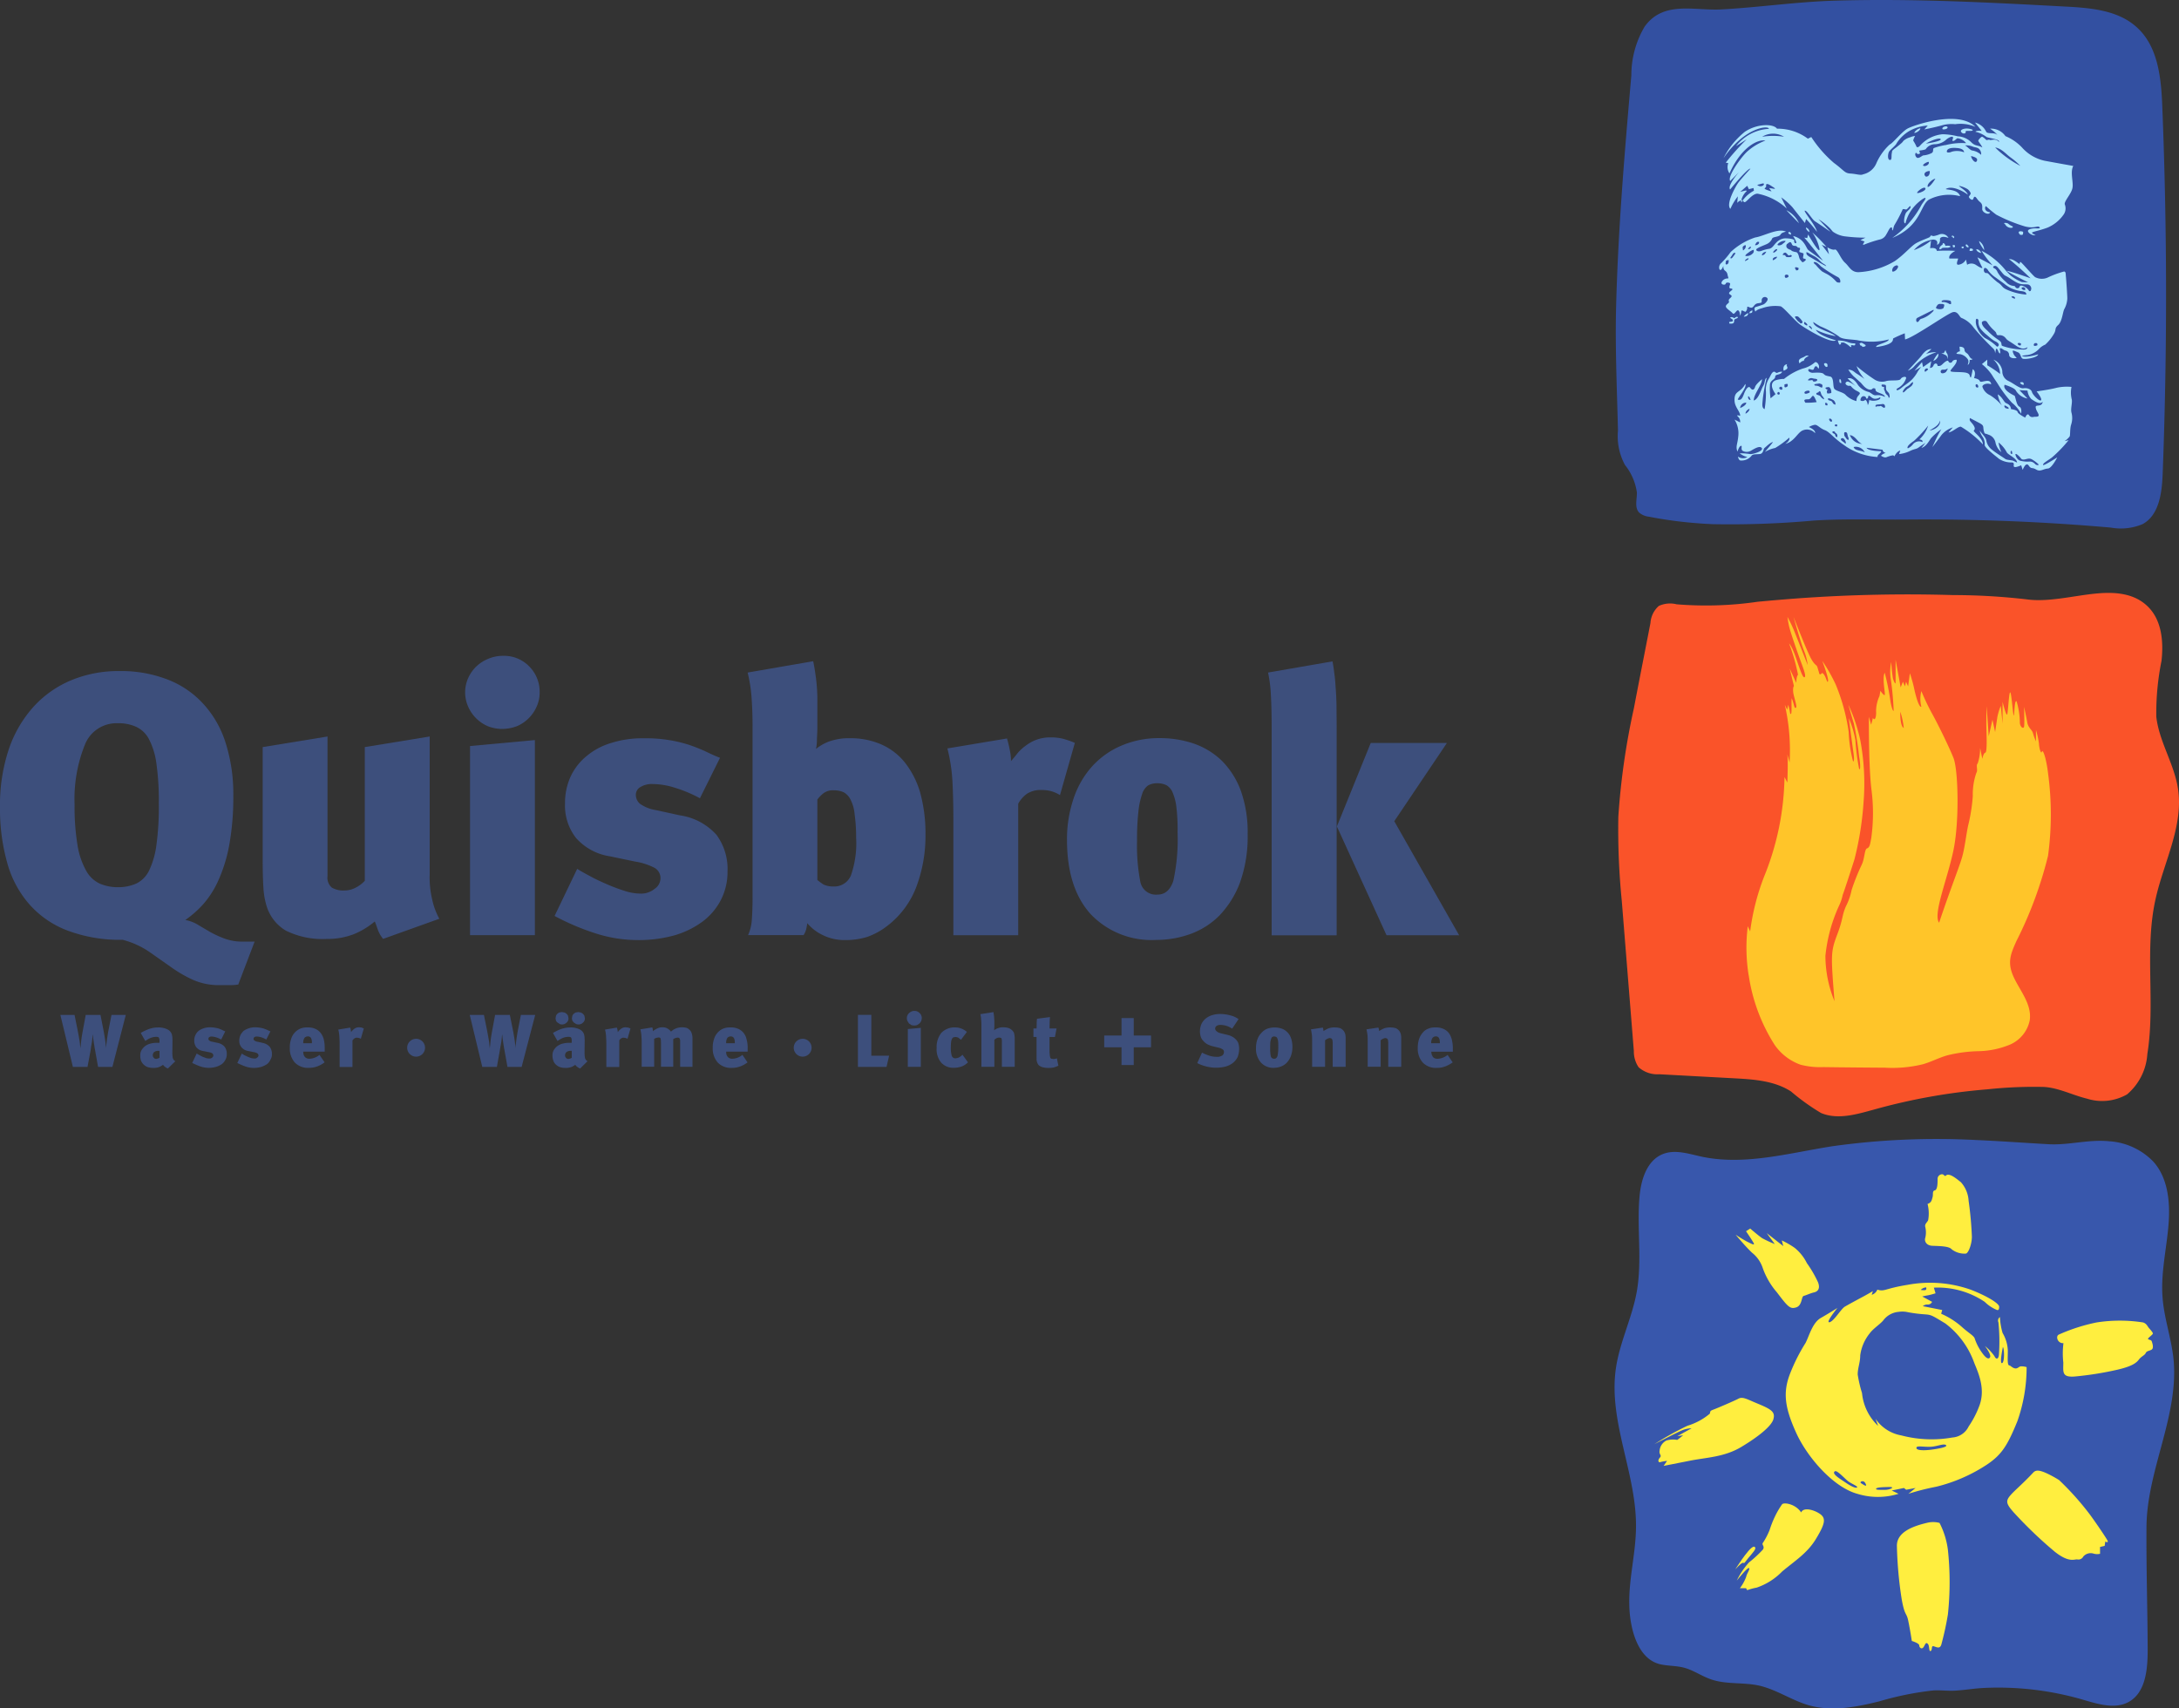 <?xml version="1.0" encoding="UTF-8"?>
<svg xmlns="http://www.w3.org/2000/svg" width="219.684" height="172.272" viewBox="0 0 219.684 172.272">
  <rect x="0" y="0" width="219.684" height="172.272" fill="#333333" stroke="none"/>
  <g id="Gruppe_4800" data-name="Gruppe 4800" transform="translate(0 -0.008)">
    <g id="Gruppe_4801" data-name="Gruppe 4801" transform="translate(0 0)">
      <path id="Pfad_3420" data-name="Pfad 3420" d="M24.933,4.874c1.428-.135,2.871-.256,4.3-.361Q36.92,3.972,44.637,4.2a64.86,64.86,0,0,1,7.455.436c2.209.3,4.825-.406,7.064-.6C61.02,3.867,63,4.017,64.372,5.46c1.308,1.368,1.488,3.472,1.278,5.366a26.56,26.56,0,0,0-.526,5.651c.286,2.495,1.789,4.719,2.179,7.2.6,3.788-1.428,7.44-2.255,11.182-1.142,5.11,0,10.461-.827,15.616a5.827,5.827,0,0,1-2.044,4.073,5.059,5.059,0,0,1-4.028.436c-1.488-.361-2.886-1.112-4.4-1.187a44.316,44.316,0,0,0-5.636.24,60.393,60.393,0,0,0-11.453,2.044c-1.759.481-3.652,1.052-5.336.346a22.071,22.071,0,0,1-3.036-2.179c-1.683-1.082-3.773-1.217-5.757-1.323l-7.5-.406a2.852,2.852,0,0,1-2.1-.706,2.833,2.833,0,0,1-.481-1.638l-1.217-15.15a72.683,72.683,0,0,1-.346-8.477,72.286,72.286,0,0,1,1.563-10.912C13,12.749,13.57,9.879,14.126,7.008a2.5,2.5,0,0,1,.842-1.713,2.719,2.719,0,0,1,1.8-.165,36.225,36.225,0,0,0,8.161-.256" transform="translate(152.272 55.815)" fill="#fa5329"></path>
      <path id="Pfad_3421" data-name="Pfad 3421" d="M11.942,40.272a17.889,17.889,0,0,0,2.615,7.019,5.377,5.377,0,0,0,2.615,2,7.881,7.881,0,0,0,2.3.24c2.074.03,4.133.045,6.207.06a13.019,13.019,0,0,0,3.818-.346c.842-.24,1.623-.661,2.465-.9a14.386,14.386,0,0,1,3.2-.421,8.67,8.67,0,0,0,3.156-.676,3.412,3.412,0,0,0,1.954-2.42c.256-1.713-1.112-3.126-1.713-4.6-.541-1.338-.18-2.164.361-3.382a40.244,40.244,0,0,0,3.2-8.627,30.937,30.937,0,0,0,0-8.327c-.18-1.518-.541-2.54-.631-2.134-.09.21-.271-.421-.286-.842a8.518,8.518,0,0,0-.3-1.383V16.69a6.41,6.41,0,0,1-.3-.827c-.075-.331-.466-.526-.571-1.052-.09-.541-.331-1.608-.331-1.608s.06,1.8,0,2.014c-.06.225-.361.06-.421-.361a7.863,7.863,0,0,0-.331-2.209c-.225-.21-.21,1.4-.286,1.428-.075.045-.225-2.33-.361-2.33s-.21,2.164-.316,2.239c-.12.075-.451-1.293-.451-1.293V14.9l-.18-1.8a5.99,5.99,0,0,0-.346,1.142l-.225,1.5L36.516,14.5l-.376,1.668-.21-3.036s-.045,1.293-.03,2.059.105,2.585-.105,2.63c-.2.06-.3.631-.3.631l-.225-1.112a4.71,4.71,0,0,1-.24,1.563c-.21.2.045.721-.135.947a6.63,6.63,0,0,0-.361,2.345,17.534,17.534,0,0,1-.466,2.961c-.18.782-.346,2.33-.631,3.262-.271.947-1.142,3.1-2.3,6.553-.646-.872.857-4.419,1.458-7.365s.466-8.026,0-9.228c-.481-1.217-1.713-3.7-2.209-4.569a23.405,23.405,0,0,1-1.037-2.194,3.127,3.127,0,0,0,0,1.578c-.255.105-.6-1.217-.736-1.879-.135-.646-.421-1.5-.421-1.5l-.18,1.323-.21-.466-.105.466-.21-.466-.225.571-.511-2.8v2.33c0,.21-.18-.105-.271-.451a16.014,16.014,0,0,1-.165-1.638,4.74,4.74,0,0,0-.075,1.563,29.493,29.493,0,0,1,.316,3.352c-.075.12-.286-.586-.346-1.112a26.083,26.083,0,0,0-.556-2.72c-.286.556.09,2.149,0,2.239s-.436-.421-.436-.421l-.09.526a3.72,3.72,0,0,0-.346,1.5c.045.706-.15,1.037-.316.706l-.18.691-.225-.8s-.045,4.7.24,7.214a18.436,18.436,0,0,1,0,4.99c-.135.736-.165.962-.436,1.067-.256.105-.225,1.007-.526,1.638a21.357,21.357,0,0,0-1.022,2.555,6.3,6.3,0,0,1-.586,1.668c-.421.992-.255,1.247-.9,2.916-.631,1.683-.6,2.044-.24,6.628a12.118,12.118,0,0,1-.917-4.569,15.954,15.954,0,0,1,1.413-5.14,4.385,4.385,0,0,0,.331-1.007c.15-.376.8-2.375,1.187-3.592a31.811,31.811,0,0,0,.917-5.772,23.638,23.638,0,0,0-.346-6.313,16.922,16.922,0,0,0-1.187-3.5s.316,1.112.556,1.909a30.7,30.7,0,0,1,.526,3.307c.135.736.15,1.473,0,1.247a23.662,23.662,0,0,1-.376-2.916,10.075,10.075,0,0,0-.661-2.194s.3,2.285.436,3.277c.15,1.007.075,1.007,0,1.112a14.024,14.024,0,0,1-.451-3.006,19.594,19.594,0,0,0-1.308-4.78,16.773,16.773,0,0,0-1.353-2.375s.842,2.194.511,2.1c-.135-.24-.225-.736-.526-.887-.316.361-.3-.06-.346-.15-.045-.105-.12-.511-.225-.6-.12-.105-.376-.256-.812-1.247-.451-.977-1.5-3.652-1.5-3.652s.631,2.285,1.022,3.322a5.6,5.6,0,0,1,.406,1.533S16.947,6.6,16.586,5.7A12.681,12.681,0,0,0,15.85,4.14a8.3,8.3,0,0,0,.21,1.127c.2.736.842,2.57,1.112,3.307s.586,1.533.406,1.638c-.165.105-.391-.541-.842-1.864s-.721-1.533-.721-1.533a19.581,19.581,0,0,1,.9,3.156c-.165.105-.18.812-.18.812L16.075,9.34,16.5,11.1s-.12.135-.075.586c.03.451.451,1.518.271,1.608-.18.105-.15-.316-.421-.962-.06.526.075,1.849-.15,1.548a8.516,8.516,0,0,0-.2-.887l-.105.5-.24-.5a20.551,20.551,0,0,1,.481,5.817l-.225-.827c.09.752,0,2.856,0,2.856l-.286-.556A27.6,27.6,0,0,1,13.5,30.307a23.434,23.434,0,0,0-1.413,5.546l-.24-.526a17.474,17.474,0,0,0,.09,4.945M27.227,13.7a7.658,7.658,0,0,1,.346,1.638c-.406-.225-.346-1.638-.346-1.638" transform="translate(164.361 58.082)" fill="#ffc529"></path>
      <path id="Pfad_3422" data-name="Pfad 3422" d="M60.8,7.864a6.792,6.792,0,0,1,4.344,2.044c1.458,1.623,1.7,4,1.548,6.162-.18,2.525-.812,5.02-.616,7.53.15,2.074.872,4.073,1.1,6.162.586,5.726-2.675,11.212-2.72,16.969-.03,4.193.105,8.236.12,12.43,0,1.969-.21,4.314-1.939,5.246-1.368.736-3.051.21-4.539-.225A30.593,30.593,0,0,0,47.86,62.994c-.872.06-1.743.2-2.615.256-.751.06-1.5-.06-2.27-.015a31.057,31.057,0,0,0-5.456,1.1c-2.33.586-4.81,1.052-7.124.391-1.728-.5-3.262-1.593-5.02-1.984-1.593-.346-3.307-.09-4.84-.631-.917-.316-1.728-.9-2.66-1.157-.752-.21-1.548-.18-2.315-.331-2.5-.466-3.216-3.863-3.247-6.042-.06-2.615.661-5.2.676-7.816.06-5.4-2.8-10.641-2.029-15.992.376-2.63,1.623-5.08,2.1-7.71.571-3.171,0-6.433.286-9.634.15-1.713.751-3.652,2.36-4.284,1.217-.481,2.57-.03,3.863.256,4.329.932,8.793-.346,13.181-1.037a75.739,75.739,0,0,1,14.534-.631c2.42.105,4.855.286,7.29.421,2.074.12,4.1-.526,6.222-.286" transform="translate(151.95 107.234)" fill="#3857ac"></path>
      <path id="Pfad_3423" data-name="Pfad 3423" d="M12.8,9.566a13.388,13.388,0,0,1-1.157-.706s.9,1.1,1.653,1.819a3.278,3.278,0,0,1,1.052,1.458,7.629,7.629,0,0,0,1.458,2.54c1.127,1.488,1.338,1.713,1.954,1.518.616-.21.5-1.1.752-1.157.271-.075.646-.256,1.007-.346.376-.075.691-.346.436-1.022a11.857,11.857,0,0,0-1.127-1.939A4.625,4.625,0,0,0,17.609,10.2,8.3,8.3,0,0,0,16.3,9.445l.15.571L14.783,8.709l.812,1.1a11.978,11.978,0,0,1-1.263-.586c-.346-.225-1.217-.977-1.217-.977l-.421.271s.646.947.782,1.217c.12.271-.346-.015-.676-.165" transform="translate(163.338 115.647)" fill="#ffee3f"></path>
      <path id="Pfad_3424" data-name="Pfad 3424" d="M13.683,15.093c.691.03,1.638.03,1.909.346a2.072,2.072,0,0,0,1.458.436c.256-.09.586-.977.586-1.7a35.629,35.629,0,0,0-.331-3.622,3.045,3.045,0,0,0-.782-1.879c-.391-.3-1.232-1.052-1.548-.616-.15-.03-.18-.18-.346-.18a.468.468,0,0,0-.451.5c0,.376,0,1.067-.286,1.127-.271.06-.135.391-.225.706s-.12.526-.5.661a3.844,3.844,0,0,1,.06,1.638c-.105.24-.376.376-.286.706a2.3,2.3,0,0,1-.015,1.112c-.075.256.06.736.751.767" transform="translate(181.167 110.54)" fill="#ffee3f"></path>
      <path id="Pfad_3425" data-name="Pfad 3425" d="M23.106,11.5c.2-.721-.271-.992-1.653-1.563-1.052-.436-1.458-.706-1.894-.466-.421.225-2.179.977-2.525,1.1-.346.135-.271.15-.346.406a6.332,6.332,0,0,1-2.255,1.217A30.361,30.361,0,0,0,11.1,14.053s2.45-1.278,2.9-1.443a2.842,2.842,0,0,1,.857-.165l-1.443.8.586-.09s-.526.436-.6.466a2.319,2.319,0,0,0-1.082.06,1.265,1.265,0,0,0-.691,1.037c-.075.406.271.436.015.706-.24.271-.12.511.06.436a3.763,3.763,0,0,1,.676-.12l-.346.5s1.082-.21,2.751-.541c1.653-.316,3.4-.361,5.08-1.368s3.066-2.1,3.246-2.826" transform="translate(155.692 131.585)" fill="#ffee3f"></path>
      <path id="Pfad_3426" data-name="Pfad 3426" d="M18.143,11c-.586-.887-1.759-1.037-1.924-.827a8.314,8.314,0,0,0-.706,1.2,10.4,10.4,0,0,0-.556,1.4,7.355,7.355,0,0,1-.676,1.293c-.15.2.225.346,0,.676a12.008,12.008,0,0,1-1.4,1.293,7.75,7.75,0,0,0-1.232,1.834s1.1-1.383,1.232-1.263-.225.541-.286.887a4.5,4.5,0,0,1-.631,1.142h.616l.12.2a5.664,5.664,0,0,1,.947-.255,6.487,6.487,0,0,0,2.57-1.623c1.308-1.1,2.57-1.864,3.442-3.337.887-1.473,1.007-2.029.391-2.465s-1.7-.721-1.909-.15" transform="translate(163.451 141.524)" fill="#ffee3f"></path>
      <path id="Pfad_3427" data-name="Pfad 3427" d="M12.436,12.009c.165.06.12.015.526-.481s.932-.992.616-1.142c-.256-.105-.917.8-1.278,1.308-.361.526-.661.992-.661.992s.646-.736.8-.676" transform="translate(163.296 145.593)" fill="#ffee3f"></path>
      <path id="Pfad_3428" data-name="Pfad 3428" d="M17.023,10.293a2.527,2.527,0,0,0-1.293,0c-1.247.3-3.036.872-3.006,2.33a40.272,40.272,0,0,0,.481,5.351c.316,1.789.5,1.308.676,2.255.2.962.346,1.969.346,1.969s.751.225.751.451.256.436.436.165.21-.526.421-.331c.2.18.09.842.3.721.2-.12.015-.571.316-.466.3.09.631.3.767-.225s.391-1.458.646-2.976a30.663,30.663,0,0,0,0-6.538,8.181,8.181,0,0,0-.842-2.705" transform="translate(178.519 143.282)" fill="#ffee3f"></path>
      <path id="Pfad_3429" data-name="Pfad 3429" d="M18.722,10.84a11.174,11.174,0,0,0-1.353-.736c-.661-.286-1.022-.331-1.293-.03-1.187,1.263-1.894,1.8-2.345,2.345s-.346.842.421,1.7a42.631,42.631,0,0,0,4.1,3.923c1.458,1.157,1.984.736,2.285.782a.555.555,0,0,0,.6-.3.983.983,0,0,1,.992-.3,1.291,1.291,0,0,0,.691.03v-.691l.466-.105.06-.436s.361.18.225-.105-1.5-2.285-1.954-2.856a28.31,28.31,0,0,0-2.9-3.216" transform="translate(188.904 138.436)" fill="#ffee3f"></path>
      <path id="Pfad_3430" data-name="Pfad 3430" d="M23.451,10.173c.015-.075-.12-.256-.391-.556-.15-.165-.225-.451-.6-.571a15.209,15.209,0,0,0-4.674,0,18.218,18.218,0,0,0-3.8,1.217c-.376.15-.15.917.451.872a8.26,8.26,0,0,0-.015,1.954c0,.932-.18,1.5,1.112,1.413a32.793,32.793,0,0,0,4.419-.706c1.383-.331,1.834-.661,2.089-1.007.271-.346.586-.421.691-.661.105-.225.376-.2.6-.346.24-.15.06-.676,0-.842-.045-.165-.436-.135-.361-.271.06-.12.451-.376.481-.5" transform="translate(193.598 124.314)" fill="#ffee3f"></path>
      <path id="Pfad_3431" data-name="Pfad 3431" d="M36.264,17.1a1.77,1.77,0,0,0-.586-.075c-.2.03-.286.21-.511.21-.3,0-.526-.3-.631-.3-.24,0-.165-.736-.165-1.5a3.757,3.757,0,0,0-.526-1.774,6.8,6.8,0,0,1-.271-1.608.441.441,0,0,0-.15.541,19.027,19.027,0,0,1,.06,3.126c-.015.631-.3.646-.466.271a5,5,0,0,0-.962-1.022s.661.842.526,1.127c-.12.271-.421.105-.782-.406a5.29,5.29,0,0,1-.752-1.428c-.075-.331-.556-.526-1.383-1.278a7.908,7.908,0,0,0-2.014-1.263l.105-.376L25.8,10.956a.686.686,0,0,1,.5-.165.463.463,0,0,0,.436-.271l-.992-.541s.3-.075.586-.12a7.656,7.656,0,0,0,.752-.2l-.165-.571A8.486,8.486,0,0,1,32.04,10.52a3.829,3.829,0,0,0,1.187.8c.21.09.271-.03.271-.316,0-.271-.962-.962-2.841-1.7a12.326,12.326,0,0,0-6.388-.5c-2.345.376-2.315.721-3.051.481a.878.878,0,0,1-.571.526l.12-.376s-.706.421-1.232.691c-.526.286-1.232.661-1.608.887s-1.082,1.458-1.533,1.563c-.451.09.8-1.443.8-1.443s-.827.526-1.668,1.007c-.857.481-1.187,1.834-1.548,2.525a18.3,18.3,0,0,0-1.608,3.216c-.676,1.834-.466,3.322.616,5.742,1.067,2.435,3.712,5.561,6.207,6.253a7.026,7.026,0,0,0,4.163,0l-.691-.331,1.232-.256.225.18.947-.18-.721.586a24.539,24.539,0,0,1,2.781-.706,16.275,16.275,0,0,0,5.14-2.239c1.5-1.007,2.074-1.939,3.066-4.374a16.366,16.366,0,0,0,.932-5.456m-18.322,11.6c-.406-.286-1.428-.872-.992-1.1.21-.105.977.736,1.293.992s1.082.541.917.646c-.18.12-.812-.256-1.217-.541M26.133,9.063a.265.265,0,0,1,0,.21c-.03.135-.541.045-.541.045a.8.8,0,0,1,.541-.256M19.565,28.8c-.18-.12.24-.361.436,0,.286.511-.24.12-.436,0m2.45.676c-.481,0-1.007.03-.917-.12.075-.15.812-.15,1.263-.165.751-.03.135.286-.346.286M26.63,25.43c-.556.075-1.608.12-1.458-.24.075-.18.782-.015,1.488-.06.631-.045,1.248-.346,1.473-.165.256.21-.947.391-1.5.466m4.795-4.238a9.756,9.756,0,0,1-1.007,1.894A1.97,1.97,0,0,1,28.779,24.2a12,12,0,0,1-5.14-.21,3.991,3.991,0,0,1-2.6-1.668l.256.706a5.221,5.221,0,0,1-1.623-3.307,12.787,12.787,0,0,1-.436-1.879c0-.661.255-1.2.255-1.924a4.457,4.457,0,0,1,.947-2.209c.361-.5,1.022-.9,1.368-1.308a2.157,2.157,0,0,1,1.563-.872,2.6,2.6,0,0,1,.752,0,13.92,13.92,0,0,0,1.728.24c.812.06.736.03,2.224.932a8.605,8.605,0,0,1,2.916,3.983c.436,1.067,1.2,2.735.436,4.509m2.36-4.494c-.271.075.09-1.623.09-1.623.15.165.18,1.563-.09,1.623" transform="translate(168.055 120.764)" fill="#ffee3f"></path>
      <path id="Pfad_3432" data-name="Pfad 3432" d="M13.742,2.681A9.637,9.637,0,0,0,12.4,7.6c-.691,7.936-1.368,15.887-1.548,23.868-.075,4,.105,7.951.2,11.949a6.1,6.1,0,0,0,.706,3.472,5.689,5.689,0,0,1,1.2,2.766c.015.706-.256,1.518.225,2.029a1.793,1.793,0,0,0,.992.421,41.762,41.762,0,0,0,4.93.661c.481.045.947.06,1.428.09a93.05,93.05,0,0,0,10.235-.361c3.066-.2,6.283-.075,9.379-.105q10.3-.09,20.591.812a5.641,5.641,0,0,0,3.2-.346c1.668-.9,1.954-3.141,2.029-5.05q.7-18.419-.03-36.869c-.105-2.946-.391-6.207-2.57-8.176-1.894-1.743-4.689-1.969-7.26-2.1C48.432.246,40.737-.16,33.041.065c-3.878.105-7.71.676-11.573.887-2.72.15-5.817-.917-7.725,1.728" transform="translate(152.07 0.007)" fill="#3350a1"></path>
      <path id="Pfad_3433" data-name="Pfad 3433" d="M25.811,23.382l-.135.06.09.2.15.045c.03.075.06.105.105.105l.24-.06.045-.12-.286-.18-.06-.03a.172.172,0,0,0-.15-.015m-.6.24.06-.135c-.03-.06-.12-.06-.2-.06a1.754,1.754,0,0,1-.556-.12,2.973,2.973,0,0,0-1.022-.165l.105.316.075.105.12-.045c.045-.06-.03-.15.06-.165a.817.817,0,0,1,.271,0l.135.075a2.134,2.134,0,0,1,.421.3c.045.045.12.09.18.06l-.045-.165a.475.475,0,0,1,.21,0,.366.366,0,0,0,.18,0M41.141,11.734l-.03-.105-.12-.045-.15-.09-.2-.15c-.135-.075-.571-.105-.286.075a.678.678,0,0,0,.676.361l.105-.045m-3.186,2.585s-.15-.391-.5-.376c.06.316.5.376.5.376m4.208-1.894.015-.12v-.12c-.165-.075-.391-.075-.436.015s.075.21.12.271c.165.045.256.03.3-.045m-4.419.691c-.015.225.511.917.511.917a1.135,1.135,0,0,0-.511-.917m-1.563.571-.15-.015-.075.075.03.06.135.06c.09-.135.09-.165.06-.18m.887.406.075-.075-.075-.12a.554.554,0,0,0-.24-.03L36.783,14l-.015.09.075.03.165-.015.06-.015M35.1,13.718c.105.045.135.045.165.015l.045-.105-.03-.09-.2-.03.015.21m-.992-.391c-.06.015-.015.105-.06.15l-.165.12-.12.15-.03.18c.075.075.271-.075.3-.12a2.811,2.811,0,0,1,.481-.015.6.6,0,0,0,.361-.105l-.075-.075a.976.976,0,0,0-.466,0,.316.316,0,0,0-.15-.271l-.075-.015m.857-.631.12-.03v.09l.075.075a.141.141,0,0,0,.06-.165l-.12-.09c-.09-.03-.135.045-.135.12M12.87,20.376c.135.2.271-.06.436-.225s.346.105.316.5a.853.853,0,0,0,.135-.436c0-.24.346.06.436.03a.627.627,0,0,0,.165-.466c0-.15.286.12.481.045.2-.06.225-.391.616-.436.391-.06.361-.03.361-.316a.319.319,0,0,1,.541-.225c.2.165-.15.541-.331.646a8.514,8.514,0,0,1-.812.271c-.256.105-.03.466-.03.466s.105-.2.631-.331a4.027,4.027,0,0,1,1.924-.2c.361.18,1.413,1.443,1.939,1.834.511.376,3.1,1.969,3.622,1.593,0,0-1.713-.451-2.029-1.067a7.539,7.539,0,0,0,2.014.646c-.571-.466-2.239-.8-2.27-1.428,0,0,.376.256.736.451a9.844,9.844,0,0,1,1.834.992c.3.316,1.082.286,1.849.391a6.845,6.845,0,0,0,3.2-.075c-.03.316-1.428.541-1.263.767,1.984-.271,1.608-.8,1.713-.872a11.534,11.534,0,0,1,1.157-.511l.03.616c.887-.2,4.3-2.63,4.825-2.751s.661.526.872.586a2.793,2.793,0,0,1,1.232.992,25.68,25.68,0,0,0,1.909,2.044.657.657,0,0,1,.24.541s.06-.24.09-.466c.24-.015.15.3.391.481.12-.18-.105-.526.045-.541.165-.015.271.165.511.24a.441.441,0,0,1,.376.451c.03.24.316.376.767.3l-.165-.18c-.165-.165-.271-.511-.225-.556.03-.045.21.03.526.165.3.135.24.586.5.646.256.075,1.458-.105,1.533-.451,0,0-1.278.406-1.653.15a5.115,5.115,0,0,1,.571-.075,2.043,2.043,0,0,0,1.172-.631,1.769,1.769,0,0,1,.616-.421,4.584,4.584,0,0,0,.872-1.082c.271-.451.03-.541.436-.9.391-.361.451-1.247.6-1.578a2.445,2.445,0,0,0,.316-1.082c0-.391-.105-1.819-.135-2.164-.045-.346.015-.511-.18-.571a9.606,9.606,0,0,0-1.7.631,1.465,1.465,0,0,1-1.232-.06c-.225-.165-1.232-1.338-1.4-1.473-.15-.15-.135.075-.135.075l-.045.06c-.03.045-.586-.526-1.052-.481a28.49,28.49,0,0,1,2.179,1.939s-1.8-.646-2.42-.767c.316.256,2.164,1.172,2.164,1.172s-.466-.015-.631-.03a4.654,4.654,0,0,1-1.112-.646c-.09-.075-.24-.24-.451-.451a7.549,7.549,0,0,0-2.5-2.059A9.479,9.479,0,0,0,39.1,15.567l-1.533-.812s.376.842.481,1.007c.09.15-.15.09-.631-.24a.821.821,0,0,0-.887-.015l-.12-.526a.973.973,0,0,1-.8.526c-.271-.045.06-.6,0-.631h-.872c-.135-.421.6-.767.6-.767a14.692,14.692,0,0,0-1.864,0c-.03-.406-.676-.271-.676-.271l.09-.767a6.085,6.085,0,0,1-1.728.962A3.154,3.154,0,0,1,33.1,12.966c.421.015.466.256.391.526.271-.06.331-.436.3-.541s.12-.421.857-.15a.752.752,0,0,0-1.007-.316c-.451.15-.571.15-.646.09a.138.138,0,0,0-.2.105c0,.075-.827.331-1.368.631-.556.3-1.157,1.1-2.179,1.819a7.935,7.935,0,0,1-3.7,1.127c-.736-.015-.9-.586-1.353-.977-.436-.406-.767-1.4-1.007-1.308s-.751-.225-.751-.225l.165.706-.736-.962.481.21a14.761,14.761,0,0,0-1.428-1.458,4.418,4.418,0,0,1,.721,1.638c.105.752-1.142-1.428-1.142-1.428l-.09.361-.3-.045s.451.511.676.812c.24.286,1.217,1.518,1.217,1.518s-1.248-.887-1.488-1.082c-.24-.21-.376-1.127-1.533-1.413,0,0,.436.676.3.721s-.21-.105-.18-.256c.03-.165-.616-.24-.977-.225a1.332,1.332,0,0,0-.827.421c-.225.2-.391.571-.721.631a3.731,3.731,0,0,0-.782.21c-.18.075-.481.075-.526-.105-.06-.165.842-.466,1.1-.6a1.078,1.078,0,0,0,.5-.526c.045-.165.466-.165.706-.286s.06-.271.691-.421c-.812-.391-2.255.466-3.1.586a6.794,6.794,0,0,0-2.48,1.473,9.013,9.013,0,0,1-.932,1.1c-.331.24-.24.736-.09.706.15-.015.3-.436.3-.436a.619.619,0,0,0,.045.376c.09.18.286.165.361.511.06.346.18.406-.03.406a.652.652,0,0,0-.541.331c-.12.225.105.316.286.286.165-.03.045-.24.361-.2.3.045.165.165.12.421s.256.12.3.24c.06.105-.5.316-.286.5.21.165.21.12.2.24-.03.12-.361.271-.271.466.09.21-.24.256-.3.5-.045.225.5.511.661.706m30.406,3.1.09-.075h.165l.075.06.015.15a.553.553,0,0,1-.3.075c-.105-.03-.075-.15-.045-.21m-3.833-7.846a.831.831,0,0,1,.21.18l.481.586.165.165.2.105c.541.271.992.752,1.608.8.15.015.3,0,.436.015a.428.428,0,0,1,.451.481l-.045.15a.142.142,0,0,1-.165.045l-.045-.075a1.228,1.228,0,0,0-.556-.436c-.12-.045-.271-.075-.346.015l-.045.12a.241.241,0,0,1-.376,0l-.075-.12-.15-.03a1.119,1.119,0,0,1-.736-.391,3.807,3.807,0,0,1-.857-.992.863.863,0,0,0-.225-.331c-.09-.06-.286-.105-.2-.24a.284.284,0,0,1,.271-.045m2.946,2.315-.015.105a.345.345,0,0,1-.316-.105c-.12-.12.075-.21.2-.165a.176.176,0,0,1,.135.165M38.5,15.9a.573.573,0,0,1,.165.21,3.134,3.134,0,0,0,.767.706l.827.6a3.869,3.869,0,0,0,.661.436A3.331,3.331,0,0,0,42,18.167a1.313,1.313,0,0,1,.331.075.289.289,0,0,1,.165.271,5.867,5.867,0,0,1-2.029-.526,1.326,1.326,0,0,1-.286-.18c-.12-.105-.21-.24-.331-.346a1.774,1.774,0,0,0-.271-.2,7.7,7.7,0,0,1-.887-.827l-.12-.09h-.15a.259.259,0,0,1-.18-.15c-.075-.18-.03-.511.256-.3m3.472,7.59-.045.15a.255.255,0,0,1-.15,0c-.045-.015-.09-.03-.135-.135-.06-.06.045-.105.105-.105a.248.248,0,0,1,.225.09m-.6-4.569a.358.358,0,0,1-.21-.045l-.105-.06c-.12-.105,0-.12.105-.12a.228.228,0,0,1,.21.225m-3.262,2.3a.4.4,0,0,1,.316-.03.478.478,0,0,1,.165.18,3.807,3.807,0,0,0,.646.752c.105.105.225.2.24.331l.045.105c.045.06.135.06.21.06a.745.745,0,0,1,.541.15c.12.09.2.225.3.316l.15.105c.24.15.466.3.691.451a1.966,1.966,0,0,0,.586.3.732.732,0,0,0,.616-.12.26.26,0,0,1-.165.21.925.925,0,0,1-.286.03A6.733,6.733,0,0,1,40.1,23.7l-.09-.06-.03-.2c-.015-.15-.165-.271-.3-.361a6.62,6.62,0,0,1-1.052-.872c-.24-.24-.6-.511-.616-.857,0-.045.015-.075.09-.135m-.511-.225c.105.06.075.2.075.286a1.157,1.157,0,0,0,.256.736,4.222,4.222,0,0,0,.586.571l.3.256a3.33,3.33,0,0,0,.526.376.863.863,0,0,1,.331.225.2.2,0,0,1-.06.316c-.03.015-.06.015-.12-.045a4.985,4.985,0,0,0-1.157-.812,2.326,2.326,0,0,1-.827-1.142,1.48,1.48,0,0,1-.09-.676c.015-.09.06-.18.18-.09m-3.457-1.909a2.037,2.037,0,0,1,.526.015l.18.045c.09.075.075.225.06.331a.294.294,0,0,1-.24-.06,1.32,1.32,0,0,0-.526-.15c-.075,0-.18.03-.18-.06,0-.075.12-.105.18-.12m-.661.571c.06-.075.105-.15.2-.18a.37.37,0,0,1,.18-.015h.2l.165.06v.135l-.06.18-.03.06-.12.06a.819.819,0,0,1-.466,0c-.21-.06-.165-.15-.06-.3m-2.059,1.278.09-.075,1.623-.812c.045.075-.03.165-.105.225a2.785,2.785,0,0,1-1.037.661l-.15.045a.831.831,0,0,0-.18.21c-.18.21-.286.045-.271-.15l.03-.105m-2.059-5.351a.192.192,0,0,1,.18.03l.03.12-.06.12a.632.632,0,0,1-.255.271.359.359,0,0,1-.21.075c-.09-.015-.075-.045-.075-.135a.525.525,0,0,1,.391-.481M18.521,16.709l-.075.06a.368.368,0,0,1-.225.06c-.12-.135-.12-.316.12-.331l.12.03.06.09v.09m1.338,4.7a.207.207,0,0,1-.165-.015l-.06-.075-.165-.12-.15-.18c-.06-.09-.256-.286-.045-.316l.18.015.09.06.2.2.15.2.045.105-.075.135m-.676-5.531q-.045-.113.09-.135l.225.06c.045.03.045.075,0,.21a.31.31,0,0,1-.225.045l-.03-.09-.06-.09m1.187,5.757-.105-.06a.339.339,0,0,1-.165-.12l-.015-.105.045-.09.06.03.135.12.075.09a.1.1,0,0,1-.03.135m.511.376a1.4,1.4,0,0,1-.271-.24l-.03-.06.015-.075.135.075.09.09.06.12v.09m2.6-5.276a.478.478,0,0,1,.24.556.8.8,0,0,1-.271-.015c-.09-.03-.135-.105-.2-.165a3.334,3.334,0,0,0-1.007-.752l-.331-.18a4.881,4.881,0,0,1-.616-.631c-.045-.06-.3-.225-.225-.3.09-.09.361.075.421.135a2.432,2.432,0,0,1,.286.271,13.049,13.049,0,0,0,1.7,1.082M20.46,14.274c.21.12.406.24.616.346a2.42,2.42,0,0,1,.451.316,4.085,4.085,0,0,0,.361.361c.15.12.376.2.436.361l-.316-.165c-.436-.24-.857-.5-1.293-.752a1.08,1.08,0,0,1-.3-.21c-.105-.105-.09-.165-.09-.3l.135.045m-1.894-1.007.105-.045a.178.178,0,0,1,.15.12l.075.165a.318.318,0,0,0,.256.09.343.343,0,0,1,.286.15c.045.06.15.015.21.06a.158.158,0,0,1,.015.18.232.232,0,0,0-.03.24l.331.105.06.03.015.06-.045.286a.164.164,0,0,0,.03.165l.15.03.105.075-.03.06a.775.775,0,0,1-.256.2c-.045.015-.075.015-.135-.045l-.165-.2c-.15-.225-.105-.526-.331-.736l-.09-.03a1.468,1.468,0,0,1-.346-.09c-.105-.03-.135-.12-.24-.15a.727.727,0,0,1-.316-.18.315.315,0,0,1-.015-.376l.21-.165m-.225,1.112.105.105a.135.135,0,0,0,.2.06l.105-.03.09.06c.03.06-.015.105-.06.135l-.165.03h-.15l-.15-.015c-.075-.045-.09-.135-.165-.18a.5.5,0,0,0-.21-.015.254.254,0,0,1,.3-.24l.105.09m-.751-1.1a.912.912,0,0,1,.616-.18c.015.06-.045.12-.09.15l-.3.24-.12.045c-.06.015-.271.045-.286-.045-.015-.06.135-.18.18-.21m-.481.767.105-.09.165-.03-.015.105-.105.105c-.045.045-.2.18-.271.135s.09-.18.12-.225m-.165.842.06-.075.075-.045a.889.889,0,0,1,.286-.075l-.045.12-.105.09-.165.105c-.15.09-.135-.015-.105-.12m-1.067-.5.135-.12a1.429,1.429,0,0,1,.271-.09l-.15.24c-.045.03-.271.2-.3.105l.045-.135m-1.443.586-.165.105-.15.06.045-.12.15-.12.165-.06v.075l-.045.06m.842-1.7.105-.075.06-.015.12.03-.03.135a.351.351,0,0,1-.18.15c-.045.015-.18.075-.21,0l.135-.225m-.812.586.105-.12a.155.155,0,0,1,.18-.03l-.075.135c-.045.06-.3.165-.21.015m.03.406.165-.12.165-.09.075-.03.09-.03a.336.336,0,0,1-.03.316l-.105.105a.841.841,0,0,1-.691.2c0-.135.225-.271.331-.346m-.6-.556.06-.075.12-.09.135-.015a.568.568,0,0,1-.06.316l-.045.06c-.045.03-.12.165-.18.135l-.03-.24v-.09m-1.413,1.443-.015.135a.266.266,0,0,1-.135.165c-.24.09-.135-.18-.135-.3l.03-.06.135-.06h.135l-.015.12m.2-.3c-.075-.06.09-.21.12-.271l.12-.2a.274.274,0,0,1,.225-.09c.015.06-.015.105-.045.165l-.18.24c-.03.045-.15.21-.24.15m23.808-1.142.09.045.12-.06-.03-.06c-.075-.015-.075-.045-.075-.075q-.09-.135-.18-.09c-.075.03-.015.105,0,.165l.075.075M47.228,5.542s-2.194-.391-2.9-.526a4.248,4.248,0,0,1-2.27-1.338A4.881,4.881,0,0,0,40.39,2.535a1.77,1.77,0,0,0-1.548-.752s.721.481.721.676c-.12-.361-1.007-.075-1.127-.391a1.685,1.685,0,0,0-1.112-.9L38,2.009s-.571-.06-.631.09a2.873,2.873,0,0,1,1.1.511c.165.12,1.428.24,1.263.511-.316-.406-.827-.135-.917-.2-.075-.075-.346.06-.361,0A1.8,1.8,0,0,0,38.06,2.6c-.09-.045-.391.3-.406.391s.361.5.406.691c-.451-.271-.706-.105-1.127-.541a2.055,2.055,0,0,0-1.353-.586,6.684,6.684,0,0,0-1.518-.21A3.45,3.45,0,0,0,31.778,3.5c-.15.165-.331.225-.376.045A4.126,4.126,0,0,0,31.1,3c-.03-.09.18-.481.18-.481a1.735,1.735,0,0,0-.5.135,1.664,1.664,0,0,0-.676.361c-.12.165-.09.15-.646.6-.571.436-.466.346-.526.646s.045.706-.2.676c-.256-.03-.2-.646-.06-.857s.661-.6.751-.827A3.873,3.873,0,0,1,30.59,2.085a4.286,4.286,0,0,1,1.969-.616l-.346.391s.947-.18,1.759-.406a3.571,3.571,0,0,1,1.353-.12,3.768,3.768,0,0,1,2.044.271c-1.7-1.759-6.328-.135-6.869.18-.556.316-1.518,1.518-1.774,1.593a5.63,5.63,0,0,0-1.368,1.939,1.889,1.889,0,0,1-1.308,1.067c-.256.135-.631-.03-1.263-.075-.631-.03-.6-.271-1.7-1.082a12.1,12.1,0,0,1-2.27-2.6l-.346.165a5.093,5.093,0,0,0-3.111-1.007c-.361-.511-2-.526-3.246.316a8.054,8.054,0,0,0-2.149,2.66C14.117,1.6,16.552,1.438,16.537,1.8A4.513,4.513,0,0,0,13.23,3.543l1.082-.691a23.5,23.5,0,0,0-2.119,2.36l.256.045a1.124,1.124,0,0,0,.12,1.037c1.2-2.69,2.9-3.472,3.622-3.307a5.7,5.7,0,0,0-1.909,1.172c-.736.752-1.939,2.495-1.638,2.9l.887-.9s-1.2,1.353-.9,1.759c0,0,1.819-2.224,2.044-2.089,0,0-1.067,1.157-1.278,1.488-.225.331-1.217,2.074-.736,2.555a5.742,5.742,0,0,1,.751-1.263l-.06.661a.7.7,0,0,1,.406-.256,1.871,1.871,0,0,1,.481-.872c.135-.105.03-.135-.12-.105l-.466.12.706-.616.165.346.466-.12.045.271a3.245,3.245,0,0,0-1.127.977c.075.045.045.165.18.18.2.03.752-.857,1.308-.857a6.033,6.033,0,0,1,2.946,1.5l-.556-1.127A6.657,6.657,0,0,1,18.927,9.72c.3.391,1.247,1.578,1.247,1.578l.12-.406a15.083,15.083,0,0,1,1.1,1.293c-.15-.676-1.443-2.149-1.217-2.134.24,0,.721.9,1.022,1.082s1.548,1.052,1.548,1.052l-1.2-1.278a6.9,6.9,0,0,1,1.007.782c.286.256.331.391.466.5a2.694,2.694,0,0,0,1.293.466,16.478,16.478,0,0,0,1.969.12l-.511.24.421.15s-.3.421-.06.316a12.463,12.463,0,0,1,1.548-.511.955.955,0,0,0,.691-.511c.21-.331.331-.691.5-.721s.045.391.15.286c.09-.12.06-.331.21-.571A14.162,14.162,0,0,0,30,9.99c.03-.2.286-.03.406-.06s.391-.481.421-.286c.03.18-.225.346-.421.571s-.361,1.217-.09,1.1a3.927,3.927,0,0,1,.962-1.774c.2-.24.932-.857,1.037-.767.105.075-.286.5-.391.706A9.511,9.511,0,0,1,28.982,12.8c2.961-1.232,2.781-3.322,3.727-3.878a4.442,4.442,0,0,1,3.1-.331c.015-.105-.18-.391-.511-.511-.406-.165-.977-.165-.917-.21.661-.436,1.984.361,2.209.571-.045-.361-.977-.857-.872-.887a2.449,2.449,0,0,1,.857.331c.135.09.391.406.286.511l-.165.256a.47.47,0,0,0,.316.3c.18.03.135-.271.271-.3.15-.03.256.3.526.511.256.21.256.376.24.721s.676.676.8.331c-.706-.09-.5-.631-.421-.616a12.829,12.829,0,0,0,1.037.857,16.076,16.076,0,0,0,2.9,1.187c.947.24,1.263-.105,1.443.06.165.15-.105.15-.346.135s-.782.045-.8.256c0,.21.451.5.782.436a1.4,1.4,0,0,1-.376-.225c-.075-.12.676-.21,1.563-.541A3.772,3.772,0,0,0,46.3,10.381a1.1,1.1,0,0,0,.075-.962c-.09-.3.646-1.052.767-1.623.135-.586-.256-1.638.09-2.255M15.365,7.45c.421-.09.676-.225.676-.075.015.15-.376.361-.676.075m1.443.661s-.767-.21-.691-.3c.09-.105.2-.165.135-.361.09-.225.451.06.676.2.225.12.225.21.225.21l-.586-.09ZM15.861,2.6a2.109,2.109,0,0,1,2.209,0,6.867,6.867,0,0,0-2.209,0m18.006.256c.045.21-1.488.436-1.488.436.451-.3,1.428-.661,1.488-.436M31.522,8.277c-.2-.015.526-.646.767-.526.225.225-.556.541-.767.526m1.127-3.141c.135.24-.331.5-.526.391-.18-.105.421-.436.526-.391m-.271,1.488c-.331-.24-.09-.556.376-.571.03.135,0,.571-.376.571m.18,1.037c-.12-.331.571-.842.767-.827,0,0-.5.827-.767.827m1.774-4.223a6.791,6.791,0,0,0-1.157.3c-.15.105.015.346-.21.5a2.269,2.269,0,0,1-.827.24c-.135,0-.346.256-.586.256-.2,0-.376-.451-.15-.526.075.21.376.135.376.045,0-.075-.15-.256,0-.271.135-.015.6-.075.6-.165a1.131,1.131,0,0,1,.917-.466A1.752,1.752,0,0,0,34.408,2.9c.18-.18.631-.406.691-.256.06.135-.15.361,0,.376s.286-.15.391-.24.691.105.932.466a6.717,6.717,0,0,0-2.089.2m.646.661c-.21.105-.5.12-.5-.015.015-.3.391-.406.962-.361.571.03.767.225.782.436a2,2,0,0,0-1.247-.06m2.525.947c-.15.3-.571-.256-.571-.511.331.09.736.2.571.511m-.466-1.067c-.271-.075-.571-.5-.752-.511a1.7,1.7,0,0,1,.857.135c.165.06.436.06.6.225a.72.72,0,0,1,.2.586,1.687,1.687,0,0,0-.9-.436m2.976.3a6.276,6.276,0,0,1-.661-.616c.736.165,1.052.661,1.623,1.067a6.925,6.925,0,0,1,.917.8,10.694,10.694,0,0,1-1.879-1.247M13.426,20.827l-.03-.06-.09-.015a.59.59,0,0,0-.21.12c-.105.03-.12-.015-.15-.045l-.165-.045-.15.045c.045.105.225.135.271.24v.06l-.015.09-.15.03-.2.03.015.15c.256.045.466.015.481-.18.015-.09-.015-.18.075-.24s.256-.09.316-.18M31.808,1.739a.934.934,0,0,0-.616.466c.18.03.631-.24.616-.466M14.147,20.587l-.135.12c.015.075.2,0,.225-.015.06-.015.12-.03.135-.09l.075-.105.03-.12a1.088,1.088,0,0,0-.286.165l-.045.045M35.911,1.979c-.075.135.2.361.376.271.18-.015.03-.2.135-.225.105-.045.511.015.631-.045s-.03-.15-.391-.2c-.376-.045-.691.06-.752.2M13.756,9.013a.33.33,0,0,0,.015.21l.135-.21A.219.219,0,0,0,13.756,9v.015m.857,11.243-.045.15.2-.045.075-.045.03-.09v-.135l-.165.09-.09.075M34.047,1.829c.135.09.6-.045.5-.21s-.6,0-.5.21M18.356,10.036l-.045-.015s.782.812,1.263,1.293a2.711,2.711,0,0,0-1.217-1.278m2.255,2.179s.075-.3-.331-.466c-.015.256.331.466.331.466m-1.834.256s.015-.316-.24-.256c-.15.18.24.256.24.256M37.1,25.005c-.24.015-.331-.271-.481-.466-.15-.18-.331-.165-.361-.481s-.5-.286-.5-.286l.045.466a.445.445,0,0,0-.361.24,2.459,2.459,0,0,0,.391.045,1.218,1.218,0,0,1,.676.406c.21.225.165.391.075.676.24-.105.2-.526.2-.526s.12.09.316-.075m-3.5-.541a3.147,3.147,0,0,0-.481.736c.271-.075.616-.466.481-.736m.331-.045.391.18c.255.105.271.481.271.481s.015-.526-.09-.616a.848.848,0,0,1-.15-.361l-.18.316Zm-.992-.406c-.571-.03-.932.571-1.067.736s-.721.8-1.323,1.443a1.625,1.625,0,0,0,.706-.511,5.116,5.116,0,0,1,2.179-1.353,2.444,2.444,0,0,0-1.052.18s.361-.331.556-.5m14.113,4.96a2.788,2.788,0,0,1,0-1.142,4.9,4.9,0,0,0-1.518.09c-.646.18-2,.361-2,.361s.571.706.451.887c-.135.18-.827-.511-.917-.812-.075-.3-.481-.451-.857-.391-.361.06-.962-.466-1.488-.721a1.06,1.06,0,0,1-.646-1.007,1.436,1.436,0,0,0-.9-1.157,1.973,1.973,0,0,1,.676,1.443,11.517,11.517,0,0,0-1.293-.872v-.571l-.541.451A5.008,5.008,0,0,1,39.022,26.6c.286.481.376.556.691,1.067a12.292,12.292,0,0,0,1.338,1.759,3.593,3.593,0,0,1,.917,1.1s.12-.556-.165-.706c-.286-.135-.346-.752-.481-1.1-1.368-.661-1.007-1.112-1.007-1.112s1.007.3,1.127.586a1.692,1.692,0,0,0,1.172.8l-.812-.842.812.045a1.48,1.48,0,0,0,.376.842c.3.21.9.631,1.157.271-.06.6-.751.24-.706.571.03.346.3.6.3.8s-.331.135-.5.165a.4.4,0,0,1-.481-.18c-.18-.256-.376.256-.376.256s-.736-.376-.767-.571c-.03-.21-.661-.286-.661-.286-.06-.466-.361-.526-.541-.631s-.376-.631-.8-.857a3.192,3.192,0,0,0,.421,1.127,4.9,4.9,0,0,0-1.217-1.052,1.4,1.4,0,0,1-.736-.8c-.105-.21.376-.481.872-.286-.09-.721-1.037-.075-1.142-.316-.06-.18-.331-.271-.586-.316.105-.3.18-.706-.135-.9a8.408,8.408,0,0,1-.18.842c-.2-.06.03-.346-.481-.481-.541-.12-1.563-.015-1.578-.18s.706-.721.616-1.127c0,0-.331-.03-.436.18a.209.209,0,0,1-.391-.03c-.06-.15-.316.03-.526.225s-.286.286-.571.24c0-.331-.331-.286-.406-.045a.384.384,0,0,1-.361.256l.135-.676-.827.586-.105-.5-.767.872L31.9,25.8s-.2.24-.346.466a3.531,3.531,0,0,1-.586.812c-.316.316-.8.616-1.022.812-.21.18-.481.346-.526.225s.135-.135.376-.331a1.7,1.7,0,0,0,.586-.857c0-.21-.436-.12-.556.105-.135.225-1.067.075-1.473.21a1.415,1.415,0,0,1-1.232-.21,17.971,17.971,0,0,1-1.743-1.308,4.4,4.4,0,0,0,.8,1.293s-.571-.406-.8-.541c-.24-.15-.376-.376-.827-.391a3.61,3.61,0,0,0,.556.691c.3.256.511.466.691.616.165.165.436.586.827.691.391.09.286-.15.511-.12.225.015.09.105.2.271.09.18.917.3.9.6a1.486,1.486,0,0,0-.917-.165c-.256.03-.451-.24-.706-.331a1.938,1.938,0,0,1-1.067-.676c-.256-.421-.616-.827-1.067-.691.165.165.857.812.8.767a2.824,2.824,0,0,0-.751-.451c-.2-.03-.391.2-.135.361.256.15.3-.015.436.12a1.772,1.772,0,0,0,.451.391c.256.15.526.225.406.391-.105.18-.316.256-.316.706a2.389,2.389,0,0,1-1.082-.616c-.225-.271-.887-.376-1.112-.586-.24-.21-.015-1.187-.466-1.278-.436-.09-.466-.09-.661-.271-.18-.18-.932-.105-1.112-.105s-.5-.15-.406-.331c.09-.165.466.21.556-.09.105-.3.256-.346.451.015.21-.331-.2-.812-.376-.631a2.91,2.91,0,0,1-1.217.616A6.109,6.109,0,0,0,18.07,27.02a2.725,2.725,0,0,0-.887.15c-.346.165-.556.556.03,1.383l-.5.421a6.122,6.122,0,0,1-.06-1.443c.105-.436.511-.436.526-.736s.526-.12.706-.5a.823.823,0,0,0-.451.09c-.225.12-.256-.2-.466-.06-.2.135-.271.436-.451.706a2.117,2.117,0,0,0-.271,1.278,9.83,9.83,0,0,1-.135,1.759c-.331-.15-.21-.571-.18-1.067a17.184,17.184,0,0,1,.391-2.089c-.24.105-.15.511-.361.827-.2.316-.451,1.323-.947,1.458,0-.646.812-1.533.842-2.149,0,0-.616.481-.706.782s-.286.376-.481.09c-.21-.286-.511.256-.646.631-.15.391-.271.661-.616.556.015-.2.962-1.278.752-1.578-.481.932-1.1.631-1.082,1.623,0,.721.586,1.142.571,1.593,0,0-.481-.165-.225.075a.716.716,0,0,1,.225.586l-.571-.286a2.611,2.611,0,0,1,.376,1.713c-.075.782-.286,1.007-.075,1.518.09-.316.225-.571.361-.586.15-.015-.06.331.15.5a.835.835,0,0,0,.857-.015c.271-.15.887-.556,1.082-.256.2.316-1.007.661-1.217.6a5.515,5.515,0,0,0-1.007-.075,1.811,1.811,0,0,0,.767.376.863.863,0,0,1-.947-.045s.06.361.24.391a1.286,1.286,0,0,0,1.157-.511c.165-.135.406-.105.8-.135.391-.045.346-.511.481-.616.135-.09.526-.526.857-.6-.2.286-.827,1.007-.827,1.007a3.331,3.331,0,0,1,1.052-.406A9.878,9.878,0,0,0,18.6,32.941s.135.271-.406.631c.857-.225,1.172-1.007,1.653-1.308a1.089,1.089,0,0,1,1.353.225c.06-.346-.631-.616-.631-.616a1.762,1.762,0,0,1,.586-.225c.286-.03.5.331,1.007.526.526.2.857.767,1.954,1.518a6.382,6.382,0,0,0,3.382,1.2c-.03-.271.3-.3.376-.586,0,0-1.323,0-1.488-.346l1.623.2s-.015.225.316.331a.817.817,0,0,0-.481.271s.316.24.556.15a2.829,2.829,0,0,1,.586-.18c.18-.03.2.105.2.105.286-.556.6-.6.6-.6l-.12.361a3.485,3.485,0,0,0,1.2-.361c.421-.18.541-.135.767-.3s.691-.466.691-.466l-.406.511c.5-.165.736-.661.977-.992a6.558,6.558,0,0,1,1.037-.9,7.258,7.258,0,0,0-.406.721c-.2.391-.5,1.082-.5,1.082s.541-.691.917-1.217a2.462,2.462,0,0,1,1.142-.767l-.436.511c.466-.075.932-.6,1.247-.586a10.121,10.121,0,0,1,2.224,1.789c-.015-.676-1.022-1.278-.917-1.4.105-.105.18-.24-.09-.616-.286-.376-.376-.346-.3-.646.3.165.571.3,1.022.541.436.256.271.346.376.752.105.391.075.21.436.376a1.055,1.055,0,0,1,.751.857,1.66,1.66,0,0,0,.586.917,3.368,3.368,0,0,1-.286-.977,3.091,3.091,0,0,1,.827.992c.15.271,1.022.6,1.037,1.037l-.376-.18c-.165-.075-.661-.075-.8-.18s-1.007-.646-1.323-.917a1.479,1.479,0,0,1-.586-.887c-.045-.376-.406-.661-.691-1.082a2.1,2.1,0,0,0,.3.646,1.225,1.225,0,0,1,.21.827c0,.286,1.187,1.172,1.473,1.413a2.316,2.316,0,0,0,1.263.346c.376.015.075.376.256.451.165.075.691-.165.691-.165l.15.466s.2-.541.421-.556c.21-.015.21.346.541.376s.436.24.721.24.481-.165.872-.2c.391-.045.932-1.127.932-1.127s-1.428.917-1.428.767c-.03-.165.3-.331.872-.736a13.708,13.708,0,0,0,1.7-1.759l-.406.09a2.121,2.121,0,0,0,.511-.466c.075-.165.015-.782.15-1.2a2.1,2.1,0,0,0,.03-1.217c-.105-.421.15-1.1,0-1.428m-33.4.977a.587.587,0,0,1,.616-.541c0,.3-.616.541-.616.541m.541.571c0-.346.406-.5.406-.5-.015.316-.406.5-.406.5m.271-1.759c.15,0,.24.376.24.376-.15,0-.286-.12-.24-.376m3.141-.18a.255.255,0,0,1-.15,0l-.06-.075-.015.03-.015-.075.03.045.045-.15.12-.03.075.09c.015.03.015.075-.03.165m0-.691a.2.2,0,0,1,.18-.09c.105,0,.12.12.12.256-.075.12-.376-.015-.3-.165m.782-.09-.135.06a.121.121,0,0,1-.135-.06v-.225a.7.7,0,0,1,.3-.06.227.227,0,0,1-.03.286m3.262-.331.18.06.075.045c.06.06.06.15.015.3-.075.03-.165-.03-.255-.075a.78.78,0,0,0-.331-.105c-.06,0-.21-.015-.2-.105.015-.06.225-.075.286-.09l.225-.03m-1.112-.406a.387.387,0,0,1,.2-.12c.135-.045.271.03.406.045a.8.8,0,0,1,.271.06.133.133,0,0,1-.045.165.489.489,0,0,1-.331.06l-.105-.15c-.045,0-.6.12-.391-.06m.03,1.127c.06.03.135.09.075.2-.105.045-.436.21-.5.045-.06-.18.286-.256.421-.24m-.331,1.217c-.24-.331-.03-.346.271-.346s.346-.346.5-.346c.135,0,.361.631.361.631a7.611,7.611,0,0,1-1.127.06m1.413-.721-.286-.105c-.135-.18.165-.21.165-.21s.12-.21.2-.09c.075.105.06.286.225.466a.99.99,0,0,1,.18.316c-.316-.09-.376-.346-.481-.376m.752-.842c.105-.015.21-.03.271.03l.06.075a.768.768,0,0,1,.105.466.745.745,0,0,1-.421.045l-.03-.21.015-.075.075-.015c.06-.045-.481-.24-.075-.316m-.12,1.819c-.045-.03-.06-.09-.06-.18-.045-.06.03-.075.165-.045a.189.189,0,0,1,.045.24l-.15-.015m.24-.541-.015-.165.15.015a1.964,1.964,0,0,1,.406.18.572.572,0,0,1,.2.451l-.18-.06-.12-.15a.3.3,0,0,0-.12-.15l-.075-.03-.15-.045-.09-.045m.887,2.48c.015.06.045.105,0,.18a.245.245,0,0,1-.18-.015c-.12-.105,0-.21.18-.165m-.541-.286h-.09c-.075-.03-.21-.21-.15-.286.09-.09.271.075.271.15l.015.06-.045.075m.391,1.458-.075-.21-.075-.03-.15-.09-.015-.135.075-.015c.075,0,.15,0,.18.06l.03.075.12.09c.075.06.105.165.09.346a.171.171,0,0,1-.18-.09m1.022.767L24.2,33.5c-.105-.12-.271-.18-.391-.331-.06-.165.15-.225.271-.135l.06.06a.71.71,0,0,1,.165.376l-.03.075m.286-.376-.075-.015a.655.655,0,0,1-.2-.21l-.03-.06-.06-.06a.424.424,0,0,1-.06-.225c0-.045-.03-.135.045-.2l.12-.015a.233.233,0,0,1,.15.18l.045.225.075.18.015.135-.03.06m1.4.406a1.338,1.338,0,0,1-1.247-.887c.6.09.8.782,1.247.887m-.872.316a1,1,0,0,1,1.127.541c-.406-.24-.992-.135-1.127-.541m1.849-4.674-.286-.06a.959.959,0,0,1-.135.511c-.03-.286-.135-.511-.271-.541-.075.165-.391.135-.451.075s.045-.466.331-.436c.286.015.18.316.331.24s.06-.271.165-.286c.12-.015.286.256.556.3a.91.91,0,0,0,.586-.15c.15.3-.631.391-.827.346m1.308.691-.105.03-.105-.06L27.93,29.8l-.105-.06-.12.03a.847.847,0,0,1-.2,0l-.21.06v-.165l.135-.06.511-.045a.26.26,0,0,1,.256.06l.045.105.015.075-.015.105m.466-1.022-.09.045a.408.408,0,0,0-.165-.3.554.554,0,0,1-.2-.3l-.015-.075-.06-.105a.415.415,0,0,1,0-.3l-.225-.06c-.045-.045-.09-.18,0-.2a.882.882,0,0,1,.361.045c.075.15,0,.316.06.481s.24.256.3.421l.03.135.015.12-.015.09M32.334,26l.12-.045.105.03.03.075-.045.06-.135.105c-.06.06-.15.105-.165,0a.258.258,0,0,1,.09-.225m-2.27,2.375c-.09-.135.24-.481.331-.541a2.223,2.223,0,0,0,.316-.2c.12-.105.21-.271.376-.286a.588.588,0,0,1-.256.451l-.2.15-.12.075c-.075.045-.376.421-.451.346m1.668,4.734c-.105.045.361-.015.3.286a.806.806,0,0,0-.977.24,1.425,1.425,0,0,1-.5.391c-.165-.165.271-.526.616-.752A12.906,12.906,0,0,0,32.6,31.724a3.218,3.218,0,0,1-.872,1.383m1.007-.887c.481-.286.962-.541,1.052-1.007.105.466-.436.932-1.052,1.007m1.774-6.087-.105.18-.135.09c-.105.045-.331.105-.391-.045a.189.189,0,0,1,.165-.271h.2l.09-.015.075-.03.18-.075-.075.165m2.961,1.728c-.075-.03-.09-.105-.09-.18-.03-.06.045-.135.12-.12.06,0,.09.06.12.12a.181.181,0,0,1,0,.2.172.172,0,0,1-.15-.015M40.45,29.98l-.075-.03-.09-.135.015-.135.075.03.165.09.135.09a.111.111,0,0,1,.015.15l-.24-.06m.511,4.6a.249.249,0,0,1-.015-.286c.09-.105.105.09.12.15l.03.12-.135.015m2.45,1.052a1.053,1.053,0,0,0-.286-.225.8.8,0,0,0-.421-.045,2.99,2.99,0,0,1-.736-.075.6.6,0,0,1-.406-.271.854.854,0,0,1-.165-.391c.015-.06.12-.03.165.015a1.925,1.925,0,0,1,.391.391l.09.09.12.03c.225.015.451-.12.691-.09a.684.684,0,0,1,.286.12,3.23,3.23,0,0,1,.616.481c-.09.09-.24.045-.346-.03M19.633,25.456s.225-.286.436-.256c0-.135.15-.376.5-.481-.286-.135-.331.03-.6.135s-.541.24-.331.6m-1.608.736s.331-.12.376-.256c.045-.15-.18-.286,0-.406-.541.075-.376.661-.376.661M41.893,27.47l.15.105.165.06.03-.12-.03-.105-.075-.06c-.15,0-.3-.03-.24.12M22.233,25.757l.105.06.12-.045-.015-.225a.223.223,0,0,0-.18-.12c-.286,0-.12.225-.03.331m1.413,1.5h0l.045.15.135.03.015-.06-.03-.21a.239.239,0,0,0-.12-.15.486.486,0,0,0-.045.24" transform="translate(161.795 11.199)" fill="#ace4fe"></path>
      <path id="Pfad_3434" data-name="Pfad 3434" d="M25.671,31.783H24.544a5.165,5.165,0,0,1-1.894-.3,10.32,10.32,0,0,1-1.473-.676c-.436-.256-.857-.5-1.247-.736a3.683,3.683,0,0,0-1.247-.466A10.425,10.425,0,0,0,20.5,28,9.463,9.463,0,0,0,22.064,25.5a15.392,15.392,0,0,0,1.067-3.562,27.116,27.116,0,0,0,.391-4.885,17.018,17.018,0,0,0-.736-5.185,10.443,10.443,0,0,0-2.194-3.953A9.5,9.5,0,0,0,16.984,5.39a12.983,12.983,0,0,0-4.96-.887,12.417,12.417,0,0,0-4.78.9A10.707,10.707,0,0,0,3.427,8.05,12.279,12.279,0,0,0,.9,12.349,17.653,17.653,0,0,0,0,18.21a20.046,20.046,0,0,0,.721,5.606,10.592,10.592,0,0,0,2.239,4.208A9.688,9.688,0,0,0,6.809,30.67a15,15,0,0,0,5.561.932,8.626,8.626,0,0,1,2.705,1.232c.752.526,1.473,1.037,2.164,1.518a13.274,13.274,0,0,0,2.194,1.278,6.5,6.5,0,0,0,2.856.541h.932a4.511,4.511,0,0,0,.8-.06Zm-9.9-9.755a8.479,8.479,0,0,1-.736,2.585,2.837,2.837,0,0,1-1.278,1.308,4.387,4.387,0,0,1-1.834.376,4.531,4.531,0,0,1-1.864-.361,3.034,3.034,0,0,1-1.368-1.293,7.785,7.785,0,0,1-.872-2.555,23.659,23.659,0,0,1-.3-4.133,14.667,14.667,0,0,1,1.022-5.982,3.418,3.418,0,0,1,3.307-2.209,4.28,4.28,0,0,1,1.879.361,2.79,2.79,0,0,1,1.293,1.247,7.46,7.46,0,0,1,.752,2.48,26.871,26.871,0,0,1,.24,4.028,28.51,28.51,0,0,1-.24,4.148" transform="translate(0 63.174)" fill="#3d4f7c"></path>
      <path id="Pfad_3435" data-name="Pfad 3435" d="M18.6,18.935V4.942L12.058,6.009V19.491a3.3,3.3,0,0,1-.977.721,2.4,2.4,0,0,1-1.052.256,2.322,2.322,0,0,1-1.293-.286A1.319,1.319,0,0,1,8.3,19.01V4.942L1.762,6.009V17.282c0,1.278.03,2.239.075,2.931a7.9,7.9,0,0,0,.3,1.759,4.349,4.349,0,0,0,1.954,2.54,8.284,8.284,0,0,0,4.133.842,7.284,7.284,0,0,0,2.781-.5,7.942,7.942,0,0,0,2.059-1.263c.09.2.18.466.3.812a3.106,3.106,0,0,0,.541.947l5.666-2.029a7.073,7.073,0,0,1-.691-1.819,9.939,9.939,0,0,1-.286-2.57" transform="translate(24.721 69.334)" fill="#3d4f7c"></path>
      <path id="Pfad_3436" data-name="Pfad 3436" d="M6.953,4.4a3.678,3.678,0,0,0-1.473.286,3.908,3.908,0,0,0-1.232.782,3.837,3.837,0,0,0-.827,1.187,3.541,3.541,0,0,0,0,2.856A3.793,3.793,0,0,0,4.232,10.7a3.833,3.833,0,0,0,1.187.8,4.153,4.153,0,0,0,1.428.271A4.274,4.274,0,0,0,8.32,11.5a3.733,3.733,0,0,0,1.2-.8,3.793,3.793,0,0,0,.812-1.187,3.338,3.338,0,0,0,.3-1.428A3.6,3.6,0,0,0,9.583,5.468,3.513,3.513,0,0,0,6.953,4.4" transform="translate(43.774 61.743)" fill="#3d4f7c"></path>
      <path id="Pfad_3437" data-name="Pfad 3437" d="M9.691,4.966l-6.538.6V24.64H9.691Z" transform="translate(44.235 69.67)" fill="#3d4f7c"></path>
      <path id="Pfad_3438" data-name="Pfad 3438" d="M21.155,18.391a5.8,5.8,0,0,0-1.112-3.7,6.143,6.143,0,0,0-3.7-1.969l-2.4-.526a3.751,3.751,0,0,1-1.623-.646,1.179,1.179,0,0,1-.406-.9.89.89,0,0,1,.466-.782,2.173,2.173,0,0,1,1.232-.3,7.407,7.407,0,0,1,2.149.346A13.663,13.663,0,0,1,18.374,11L20.4,6.923c-.481-.18-.962-.406-1.458-.646a17.546,17.546,0,0,0-1.668-.661,13.225,13.225,0,0,0-2.014-.481,14.119,14.119,0,0,0-2.525-.18,10.375,10.375,0,0,0-3.292.466,6.92,6.92,0,0,0-2.51,1.338A5.861,5.861,0,0,0,5.328,8.832a6.428,6.428,0,0,0-.556,2.72,5.307,5.307,0,0,0,1.1,3.442,5.7,5.7,0,0,0,3.442,1.864l2.525.526a6.409,6.409,0,0,1,1.984.646,1.19,1.19,0,0,1,.571,1.112,1.287,1.287,0,0,1-.586.992,2.147,2.147,0,0,1-1.443.481,5.284,5.284,0,0,1-1.623-.286,18.768,18.768,0,0,1-1.789-.676c-.616-.271-1.172-.526-1.683-.812Q6.5,18.436,6,18.12L3.72,22.87a24.588,24.588,0,0,0,4.269,1.8,13.959,13.959,0,0,0,4.148.631,13.4,13.4,0,0,0,3.682-.481,8.958,8.958,0,0,0,2.841-1.4,6.383,6.383,0,0,0,1.834-2.179,6.151,6.151,0,0,0,.661-2.856" transform="translate(52.192 69.502)" fill="#3d4f7c"></path>
      <path id="Pfad_3439" data-name="Pfad 3439" d="M20.827,14.6a6.276,6.276,0,0,0-2.4-1.8,7.761,7.761,0,0,0-3.111-.6,5.932,5.932,0,0,0-2.134.346,4.773,4.773,0,0,0-1.278.736A3.837,3.837,0,0,0,12,12.388c.015-.466.045-.872.045-1.247V8.164a18.085,18.085,0,0,0-.135-1.984c-.09-.676-.18-1.247-.286-1.743L5.015,5.579a14.705,14.705,0,0,1,.391,2.465c.06.782.105,1.759.105,2.9v17.4c0,.857-.03,1.578-.075,2.179a4.413,4.413,0,0,1-.376,1.533h5.591a1.92,1.92,0,0,0,.256-.556,5.375,5.375,0,0,0,.12-.646,4.673,4.673,0,0,0,1.563,1.2,4.926,4.926,0,0,0,2.285.5,7.3,7.3,0,0,0,2.194-.316,7.245,7.245,0,0,0,2.119-1.187,8.948,8.948,0,0,0,2.841-3.878,14.682,14.682,0,0,0,.917-5.291,15.481,15.481,0,0,0-.556-4.269A8.948,8.948,0,0,0,20.827,14.6m-5.4,11.438a1.806,1.806,0,0,1-1.759,1.112,2.255,2.255,0,0,1-1.007-.2,7.294,7.294,0,0,1-.616-.451V18.385a3.346,3.346,0,0,1,.571-.6,1.588,1.588,0,0,1,1.112-.331,2.406,2.406,0,0,1,.977.2,1.692,1.692,0,0,1,.691.752,4,4,0,0,1,.406,1.473,16.4,16.4,0,0,1,.15,2.345,9.849,9.849,0,0,1-.526,3.818" transform="translate(70.361 62.248)" fill="#3d4f7c"></path>
      <path id="Pfad_3440" data-name="Pfad 3440" d="M18,5.083a4.984,4.984,0,0,0-1.232-.135,4.01,4.01,0,0,0-1.4.225,3.959,3.959,0,0,0-1.082.586,4.317,4.317,0,0,0-.857.782c-.225.286-.451.556-.661.8a5.2,5.2,0,0,0-.135-1.172,10.955,10.955,0,0,0-.271-1.112L6.355,6.06a17.287,17.287,0,0,1,.511,3.382q.09,1.781.09,3.652v11.8h6.538V11.636a3.006,3.006,0,0,1,.887-1.007,2.476,2.476,0,0,1,1.4-.376,3.861,3.861,0,0,1,.992.105,3.65,3.65,0,0,1,.932.406l1.5-5.261A8.342,8.342,0,0,0,18,5.083" transform="translate(89.161 69.418)" fill="#3d4f7c"></path>
      <path id="Pfad_3441" data-name="Pfad 3441" d="M22.728,7.192a7.709,7.709,0,0,0-2.811-1.7,10.606,10.606,0,0,0-3.412-.541,9.6,9.6,0,0,0-3.848.752A8.4,8.4,0,0,0,9.7,7.794a9.1,9.1,0,0,0-1.879,3.262,12.663,12.663,0,0,0-.661,4.163q0,4.825,2.375,7.47A8.465,8.465,0,0,0,16.145,25.3a10.118,10.118,0,0,0,3.382-.571,7.938,7.938,0,0,0,2.991-1.879,9.789,9.789,0,0,0,2.074-3.307,13.811,13.811,0,0,0,.782-4.915,12.44,12.44,0,0,0-.706-4.419,8.445,8.445,0,0,0-1.939-3.021m-4.84,12.129c-.3.932-.827,1.413-1.608,1.413a1.6,1.6,0,0,1-1.728-1.293,19.186,19.186,0,0,1-.331-4.133,25.277,25.277,0,0,1,.135-2.916,7.77,7.77,0,0,1,.376-1.789,1.659,1.659,0,0,1,.616-.887,1.86,1.86,0,0,1,.9-.21,2.068,2.068,0,0,1,.962.21,1.58,1.58,0,0,1,.631.8,5.356,5.356,0,0,1,.361,1.518,18.552,18.552,0,0,1,.105,2.42,19.773,19.773,0,0,1-.421,4.87" transform="translate(100.413 69.488)" fill="#3d4f7c"></path>
      <path id="Pfad_3442" data-name="Pfad 3442" d="M8.867,11.322V32.063H15.42V11.277c0-.917-.015-1.728-.015-2.42-.015-.691-.045-1.293-.09-1.819-.03-.526-.075-1.007-.135-1.413-.045-.406-.105-.812-.18-1.187L8.506,5.565a14.029,14.029,0,0,1,.286,2.36c.06.992.075,2.119.075,3.4" transform="translate(119.34 62.262)" fill="#3d4f7c"></path>
      <path id="Pfad_3443" data-name="Pfad 3443" d="M21.292,24.374l-6.538-11.5L20.06,4.986h-7.68L8.968,13.4l5.005,10.972Z" transform="translate(125.815 69.944)" fill="#3d4f7c"></path>
      <path id="Pfad_3444" data-name="Pfad 3444" d="M5.3,8.118l-.09.466-.09.571-.075.571c-.015.2-.045.346-.045.466a8.238,8.238,0,0,0-.09-.917l-.12-.721L4.448,6.81H2.96L2.69,8.268c-.075.391-.135.752-.18,1.1-.03.331-.06.616-.09.827,0-.105-.03-.316-.06-.616-.045-.316-.12-.752-.24-1.353L1.833,6.81H.405l1.263,5.245H3.14l.286-1.518c.03-.18.06-.346.075-.526l.09-.5.045-.421.03-.286h.015l.03.316.06.436.075.481.09.5.271,1.518H5.651L7,6.81H5.56Z" transform="translate(5.682 95.542)" fill="#3d4f7c"></path>
      <path id="Pfad_3445" data-name="Pfad 3445" d="M4.172,9.539,4.188,8.2l-.015-.346L4.127,7.6a.866.866,0,0,0-.481-.526,2.032,2.032,0,0,0-.917-.18,2.831,2.831,0,0,0-.932.165,5.091,5.091,0,0,0-.812.391l.466.812a2.267,2.267,0,0,1,.511-.3,1.532,1.532,0,0,1,.6-.12c.15,0,.24.03.256.105a.452.452,0,0,1,.06.271v.225H2.654a2.631,2.631,0,0,0-.721.09,1.526,1.526,0,0,0-.541.271,1.579,1.579,0,0,0-.331.391.988.988,0,0,0-.12.511,1.727,1.727,0,0,0,.06.5,1.142,1.142,0,0,0,.24.391,1.225,1.225,0,0,0,.421.286,1.747,1.747,0,0,0,.6.09,1.6,1.6,0,0,0,.586-.09,2.247,2.247,0,0,0,.391-.225.606.606,0,0,0,.2.21.935.935,0,0,0,.286.165l.752-.736a.481.481,0,0,1-.256-.316,2.04,2.04,0,0,1-.045-.436M2.88,9.945l-.135.075-.18.045a.31.31,0,0,1-.256-.105A.341.341,0,0,1,2.2,9.69a.477.477,0,0,1,.12-.3.7.7,0,0,1,.5-.135h.06Z" transform="translate(13.202 96.72)" fill="#3d4f7c"></path>
      <path id="Pfad_3446" data-name="Pfad 3446" d="M3.814,8.456l-.481-.105A.622.622,0,0,1,3,8.216a.215.215,0,0,1-.075-.165.208.208,0,0,1,.09-.165.381.381,0,0,1,.24-.06,1.659,1.659,0,0,1,.436.075,2.9,2.9,0,0,1,.526.225L4.626,7.3a1.325,1.325,0,0,1-.3-.135l-.331-.135a2.348,2.348,0,0,0-.406-.09,2.427,2.427,0,0,0-.5-.045A1.851,1.851,0,0,0,2.431,7a1.515,1.515,0,0,0-.511.271,1.1,1.1,0,0,0-.3.406,1.139,1.139,0,0,0-.12.541,1.084,1.084,0,0,0,.21.691,1.075,1.075,0,0,0,.691.376l.511.105a1.085,1.085,0,0,1,.391.12.273.273,0,0,1,.12.24.282.282,0,0,1-.12.2.366.366,0,0,1-.286.09,1.34,1.34,0,0,1-.331-.045l-.361-.135L2,9.689l-.256-.15-.451.947a7.44,7.44,0,0,0,.842.361,2.667,2.667,0,0,0,.842.135,2.808,2.808,0,0,0,.736-.105,2.227,2.227,0,0,0,.571-.271,1.331,1.331,0,0,0,.361-.451,1.108,1.108,0,0,0,.135-.571,1.192,1.192,0,0,0-.225-.736,1.276,1.276,0,0,0-.736-.391" transform="translate(18.085 96.706)" fill="#3d4f7c"></path>
      <path id="Pfad_3447" data-name="Pfad 3447" d="M4.117,8.456l-.481-.105a.622.622,0,0,1-.331-.135A.176.176,0,0,1,3.23,8.05a.174.174,0,0,1,.09-.165.355.355,0,0,1,.24-.06A1.766,1.766,0,0,1,4,7.9a2.422,2.422,0,0,1,.511.225L4.929,7.3a1.325,1.325,0,0,1-.3-.135l-.346-.135a2.156,2.156,0,0,0-.391-.09,2.534,2.534,0,0,0-.5-.045A1.851,1.851,0,0,0,2.734,7a1.748,1.748,0,0,0-.526.271,1.581,1.581,0,0,0-.3.406,1.351,1.351,0,0,0-.12.541,1.008,1.008,0,0,0,.225.691,1.075,1.075,0,0,0,.691.376l.511.105a1.091,1.091,0,0,1,.376.12.285.285,0,0,1,.135.24.311.311,0,0,1-.135.2.332.332,0,0,1-.271.09,1.457,1.457,0,0,1-.346-.045l-.346-.135-.346-.165-.24-.15-.451.947a7.44,7.44,0,0,0,.842.361,2.6,2.6,0,0,0,.842.135,2.808,2.808,0,0,0,.736-.105,2.493,2.493,0,0,0,.571-.271,1.136,1.136,0,0,0,.346-.451.981.981,0,0,0,.15-.571,1.192,1.192,0,0,0-.225-.736,1.276,1.276,0,0,0-.736-.391" transform="translate(22.336 96.706)" fill="#3d4f7c"></path>
      <path id="Pfad_3448" data-name="Pfad 3448" d="M5.055,7.45A1.4,1.4,0,0,0,4.5,7.029a1.805,1.805,0,0,0-.8-.135,1.694,1.694,0,0,0-.736.135,1.669,1.669,0,0,0-.9,1.067,2.479,2.479,0,0,0-.12.842,2.119,2.119,0,0,0,.5,1.488,1.825,1.825,0,0,0,1.428.541,2.421,2.421,0,0,0,.812-.135,2.776,2.776,0,0,0,.767-.421L4.935,9.66a1.677,1.677,0,0,1-1.022.391A.653.653,0,0,1,3.6,9.975a.489.489,0,0,1-.2-.2.664.664,0,0,1-.09-.24l-.015-.2H5.461V8.983a3.7,3.7,0,0,0-.09-.872,1.807,1.807,0,0,0-.316-.661M4.168,8.487H3.3a.923.923,0,0,1,.12-.541.463.463,0,0,1,.346-.15.354.354,0,0,1,.316.165.961.961,0,0,1,.09.451Z" transform="translate(27.275 96.72)" fill="#3d4f7c"></path>
      <path id="Pfad_3449" data-name="Pfad 3449" d="M4.358,6.893a.875.875,0,0,0-.286.045l-.21.12-.165.15-.135.165-.03-.225-.06-.225-1.2.2a3.183,3.183,0,0,1,.105.676c.015.24.03.481.03.721v2.375H3.7V8.231a.563.563,0,0,1,.18-.2.433.433,0,0,1,.286-.09l.2.03.18.075.3-1.037-.225-.09-.256-.03" transform="translate(31.834 96.706)" fill="#3d4f7c"></path>
      <path id="Pfad_3450" data-name="Pfad 3450" d="M8.051,8.118l-.09.466-.09.571L7.8,9.726a3.174,3.174,0,0,0-.045.466,8.237,8.237,0,0,0-.09-.917l-.12-.721L7.194,6.81H5.706L5.436,8.268c-.075.391-.135.752-.18,1.1-.03.331-.06.616-.09.827,0-.105-.03-.316-.06-.616-.045-.316-.12-.752-.24-1.353L4.579,6.81H3.151l1.263,5.245H5.886l.271-1.518.09-.526.09-.5.045-.421.03-.286h.015l.03.316.06.436.075.481.09.5.271,1.518H8.381L9.749,6.81H8.306Z" transform="translate(44.209 95.542)" fill="#3d4f7c"></path>
      <path id="Pfad_3451" data-name="Pfad 3451" d="M6.937,9.539,6.952,8.2l-.015-.346L6.892,7.6a.866.866,0,0,0-.481-.526,2.032,2.032,0,0,0-.917-.18,2.831,2.831,0,0,0-.932.165,5.091,5.091,0,0,0-.812.391l.466.812a2.65,2.65,0,0,1,.511-.3,1.532,1.532,0,0,1,.6-.12c.15,0,.24.03.271.105a.628.628,0,0,1,.045.271v.225H5.419a2.631,2.631,0,0,0-.721.09,1.526,1.526,0,0,0-.541.271,1.579,1.579,0,0,0-.331.391.988.988,0,0,0-.12.511,1.323,1.323,0,0,0,.075.5.923.923,0,0,0,.225.391,1.225,1.225,0,0,0,.421.286,1.747,1.747,0,0,0,.6.09,1.6,1.6,0,0,0,.586-.09,1.793,1.793,0,0,0,.391-.225.606.606,0,0,0,.2.21.935.935,0,0,0,.286.165l.752-.736a.481.481,0,0,1-.256-.316,2.04,2.04,0,0,1-.045-.436m-1.293.406-.135.075-.18.045a.31.31,0,0,1-.256-.105.341.341,0,0,1-.105-.271.477.477,0,0,1,.12-.3A.718.718,0,0,1,5.6,9.254h.045Z" transform="translate(51.996 96.72)" fill="#3d4f7c"></path>
      <path id="Pfad_3452" data-name="Pfad 3452" d="M4.132,7.978a.494.494,0,0,0,.256.06.636.636,0,0,0,.451-.18.542.542,0,0,0,.2-.436l-.045-.256a.674.674,0,0,0-.15-.2.694.694,0,0,0-.225-.135l-.256-.045-.24.045a.63.63,0,0,0-.21.135.643.643,0,0,0-.135.2l-.045.256.045.24a.568.568,0,0,0,.15.18l.21.135" transform="translate(52.276 95.275)" fill="#3d4f7c"></path>
      <path id="Pfad_3453" data-name="Pfad 3453" d="M4.242,7.978a.494.494,0,0,0,.256.06.612.612,0,0,0,.451-.18.542.542,0,0,0,.2-.436L5.1,7.167a.674.674,0,0,0-.15-.2.694.694,0,0,0-.225-.135l-.256-.045-.24.045a.63.63,0,0,0-.21.135.643.643,0,0,0-.135.2l-.045.256.045.24.15.18.21.135" transform="translate(53.819 95.275)" fill="#3d4f7c"></path>
      <path id="Pfad_3454" data-name="Pfad 3454" d="M6.147,6.893a.875.875,0,0,0-.286.045l-.21.12-.165.15-.135.165-.03-.225-.06-.225-1.2.2a3.183,3.183,0,0,1,.105.676c.015.24.03.481.03.721v2.375H5.5V8.231a.416.416,0,0,1,.165-.2.433.433,0,0,1,.286-.09l.2.03.18.075.3-1.037L6.4,6.923l-.256-.03" transform="translate(56.934 96.706)" fill="#3d4f7c"></path>
      <path id="Pfad_3455" data-name="Pfad 3455" d="M9.225,7.118a.749.749,0,0,0-.316-.18,1.836,1.836,0,0,0-.391-.045,1.66,1.66,0,0,0-.6.105,1.485,1.485,0,0,0-.526.331,1.189,1.189,0,0,0-.361-.316,1.009,1.009,0,0,0-.5-.12,1.089,1.089,0,0,0-.5.105,2.158,2.158,0,0,0-.466.286l-.015-.2-.045-.18L4.3,7.1a3.256,3.256,0,0,1,.105.631c.015.225.03.436.03.676v2.465H5.693V8.05l.21-.09.225-.045.12.015.09.075.03.165.015.3v2.4H7.617V8.08l.21-.105.2-.045.135.015.09.06.06.165v2.705H9.556V8.035a1.57,1.57,0,0,0-.09-.571.752.752,0,0,0-.24-.346" transform="translate(60.259 96.706)" fill="#3d4f7c"></path>
      <path id="Pfad_3456" data-name="Pfad 3456" d="M7.892,7.45a1.4,1.4,0,0,0-.556-.421,1.805,1.805,0,0,0-.8-.135,1.653,1.653,0,0,0-.736.135,1.519,1.519,0,0,0-.556.421A1.663,1.663,0,0,0,4.9,8.1a2.479,2.479,0,0,0-.12.842,2.119,2.119,0,0,0,.5,1.488,1.825,1.825,0,0,0,1.428.541,2.42,2.42,0,0,0,.812-.135,2.776,2.776,0,0,0,.767-.421L7.772,9.66a1.677,1.677,0,0,1-1.022.391.653.653,0,0,1-.316-.075.489.489,0,0,1-.2-.2.664.664,0,0,1-.09-.24l-.015-.2H8.3V8.983a3.011,3.011,0,0,0-.105-.872,1.585,1.585,0,0,0-.3-.661M7.005,8.487H6.134a.923.923,0,0,1,.12-.541A.44.44,0,0,1,6.6,7.8a.354.354,0,0,1,.316.165.961.961,0,0,1,.09.451Z" transform="translate(67.078 96.72)" fill="#3d4f7c"></path>
      <path id="Pfad_3457" data-name="Pfad 3457" d="M7.107,6.81H5.755v5.246H8.64L8.9,10.928H7.107Z" transform="translate(80.739 95.538)" fill="#3d4f7c"></path>
      <path id="Pfad_3458" data-name="Pfad 3458" d="M6.089,10.834H7.4V6.9l-1.308.12Z" transform="translate(85.435 96.754)" fill="#3d4f7c"></path>
      <path id="Pfad_3459" data-name="Pfad 3459" d="M6.85,6.783a.673.673,0,0,0-.3.06.63.63,0,0,0-.24.165.52.52,0,0,0-.165.225.61.61,0,0,0-.06.286.651.651,0,0,0,.06.286l.15.24.24.165a.969.969,0,0,0,.3.045.944.944,0,0,0,.286-.045l.24-.165a.859.859,0,0,0,.165-.24.97.97,0,0,0,.06-.286.667.667,0,0,0-.21-.511.705.705,0,0,0-.526-.225" transform="translate(85.345 95.163)" fill="#3d4f7c"></path>
      <path id="Pfad_3460" data-name="Pfad 3460" d="M8.568,9.9a.893.893,0,0,1-.391.105A.359.359,0,0,1,7.8,9.735a2.829,2.829,0,0,1-.09-.842,4.822,4.822,0,0,1,.03-.541.971.971,0,0,1,.09-.316.36.36,0,0,1,.15-.15l.21-.03a.807.807,0,0,1,.286.075l.256.21.6-.8a2,2,0,0,0-.556-.331,1.687,1.687,0,0,0-.631-.12,1.843,1.843,0,0,0-1.383.541,2.284,2.284,0,0,0-.481,1.533,2.1,2.1,0,0,0,.466,1.488,1.665,1.665,0,0,0,1.293.511,2.419,2.419,0,0,0,.721-.12,1.624,1.624,0,0,0,.676-.436l-.556-.767a1.029,1.029,0,0,1-.316.256" transform="translate(88.151 96.72)" fill="#3d4f7c"></path>
      <path id="Pfad_3461" data-name="Pfad 3461" d="M9.687,8.55a.874.874,0,0,0-.376-.18,2.04,2.04,0,0,0-.436-.045,1.323,1.323,0,0,0-.526.09,1.018,1.018,0,0,0-.376.21V8.489l.015-.18V7.693l-.03-.481L7.9,6.791,6.576,7a2.154,2.154,0,0,1,.075.481c.015.18.03.346.03.5v4.329H7.989V9.587a.674.674,0,0,1,.2-.15.61.61,0,0,1,.256-.075c.135,0,.225.03.256.075a.727.727,0,0,1,.045.316v2.555h1.293V9.466a2.059,2.059,0,0,0-.075-.586,1,1,0,0,0-.271-.331" transform="translate(92.262 95.275)" fill="#3d4f7c"></path>
      <path id="Pfad_3462" data-name="Pfad 3462" d="M8.961,11.062l-.21-.03a.208.208,0,0,1-.12-.105l-.045-.2-.03-.331V8.838H9.1l.165-.857H8.555L8.57,7.4c0-.21.015-.406.03-.571L7.293,7a4,4,0,0,0-.03.451l-.015.526H6.932v.857h.316v2.179a1.028,1.028,0,0,0,.09.466.564.564,0,0,0,.24.286,1.086,1.086,0,0,0,.406.15,2.276,2.276,0,0,0,.481.045,2.9,2.9,0,0,0,.5-.045,3.131,3.131,0,0,0,.481-.18l-.15-.752a.672.672,0,0,1-.331.075" transform="translate(97.257 95.738)" fill="#3d4f7c"></path>
      <path id="Pfad_3463" data-name="Pfad 3463" d="M10.383,6.831H9.15V8.59H7.407V9.777H9.15v1.789h1.232V9.777h1.743V8.59H10.383Z" transform="translate(103.92 95.839)" fill="#3d4f7c"></path>
      <path id="Pfad_3464" data-name="Pfad 3464" d="M11.789,9.239a1.928,1.928,0,0,0-.451-.256,3.4,3.4,0,0,0-.451-.12l-.541-.135a.86.86,0,0,1-.391-.21.368.368,0,0,1-.12-.24.341.341,0,0,1,.135-.271.68.68,0,0,1,.406-.105,2.078,2.078,0,0,1,1.172.376l.646-.962a2.321,2.321,0,0,0-.827-.376A3.924,3.924,0,0,0,10.331,6.8a2.709,2.709,0,0,0-.812.12,1.887,1.887,0,0,0-.646.346,1.6,1.6,0,0,0-.421.541,1.935,1.935,0,0,0-.15.721,1.716,1.716,0,0,0,.09.586,1.019,1.019,0,0,0,.271.421,1.338,1.338,0,0,0,.391.316,2.722,2.722,0,0,0,.526.2l.616.15a1.077,1.077,0,0,1,.391.165.3.3,0,0,1,.135.271.449.449,0,0,1-.165.346.938.938,0,0,1-.571.135,2.4,2.4,0,0,1-.8-.135,4.82,4.82,0,0,1-.676-.286l-.481,1.052a4.025,4.025,0,0,0,.872.331,3.911,3.911,0,0,0,1.067.135,3.677,3.677,0,0,0,.932-.12,2.033,2.033,0,0,0,.721-.361,1.706,1.706,0,0,0,.481-.6,2.317,2.317,0,0,0,.15-.827,1.732,1.732,0,0,0-.12-.661,1.5,1.5,0,0,0-.346-.406" transform="translate(112.676 95.458)" fill="#3d4f7c"></path>
      <path id="Pfad_3465" data-name="Pfad 3465" d="M11.551,7.345A1.392,1.392,0,0,0,10.98,7a2.363,2.363,0,0,0-.676-.105,2.4,2.4,0,0,0-.767.135,1.579,1.579,0,0,0-.586.436,1.732,1.732,0,0,0-.391.646,2.446,2.446,0,0,0-.135.827,2.108,2.108,0,0,0,.5,1.5,1.676,1.676,0,0,0,1.323.526,2.05,2.05,0,0,0,.661-.12,1.567,1.567,0,0,0,.6-.376,2.081,2.081,0,0,0,.421-.661,2.652,2.652,0,0,0,.165-.977,2.6,2.6,0,0,0-.15-.887,1.606,1.606,0,0,0-.391-.6m-.962,2.42c-.06.2-.18.286-.316.286a.335.335,0,0,1-.361-.256,3.836,3.836,0,0,1-.06-.842c0-.225,0-.421.015-.571a1.567,1.567,0,0,1,.09-.361.343.343,0,0,1,.12-.18l.165-.045.2.045a.3.3,0,0,1,.135.165,1.248,1.248,0,0,1,.075.3,4.541,4.541,0,0,1,.015.5,4.617,4.617,0,0,1-.075.962" transform="translate(118.204 96.72)" fill="#3d4f7c"></path>
      <path id="Pfad_3466" data-name="Pfad 3466" d="M12.085,7.225a.932.932,0,0,0-.331-.256,1.946,1.946,0,0,0-.571-.075A1.716,1.716,0,0,0,10.536,7a3.408,3.408,0,0,0-.466.256l-.03-.2L10,6.909l-1.2.18a5.524,5.524,0,0,1,.105.631c.015.225.015.436.015.676v2.465h1.308V8.187a1.418,1.418,0,0,1,.256-.165l.18-.06.12.015.105.045.075.12.03.24v2.48H12.3v-2.9a1.866,1.866,0,0,0-.045-.406.977.977,0,0,0-.165-.331" transform="translate(123.367 96.72)" fill="#3d4f7c"></path>
      <path id="Pfad_3467" data-name="Pfad 3467" d="M12.458,7.225a.932.932,0,0,0-.331-.256,1.947,1.947,0,0,0-.571-.075A1.716,1.716,0,0,0,10.909,7a3.409,3.409,0,0,0-.466.256l-.03-.2-.045-.15-1.2.18a5.521,5.521,0,0,1,.105.631c.015.225.015.436.015.676v2.465h1.308V8.187a1.417,1.417,0,0,1,.256-.165l.18-.06.12.015.105.045.075.12.03.24v2.48h1.308v-2.9a1.867,1.867,0,0,0-.045-.406.977.977,0,0,0-.165-.331" transform="translate(128.6 96.72)" fill="#3d4f7c"></path>
      <path id="Pfad_3468" data-name="Pfad 3468" d="M12.636,7.45a1.4,1.4,0,0,0-.556-.421,1.888,1.888,0,0,0-.8-.135,1.653,1.653,0,0,0-.736.135,1.307,1.307,0,0,0-.556.421A1.907,1.907,0,0,0,9.63,8.1a2.917,2.917,0,0,0-.12.842,2.119,2.119,0,0,0,.5,1.488,1.825,1.825,0,0,0,1.428.541,2.3,2.3,0,0,0,.812-.135,3.079,3.079,0,0,0,.782-.421l-.511-.752a1.711,1.711,0,0,1-1.022.391.717.717,0,0,1-.331-.075.45.45,0,0,1-.18-.2.664.664,0,0,1-.09-.24l-.03-.2h2.179V8.983a3.641,3.641,0,0,0-.105-.872,2.082,2.082,0,0,0-.3-.661m-.9,1.037h-.872A.81.81,0,0,1,11,7.946a.431.431,0,0,1,.331-.15.338.338,0,0,1,.316.165.961.961,0,0,1,.09.451Z" transform="translate(133.426 96.72)" fill="#3d4f7c"></path>
      <path id="Pfad_3469" data-name="Pfad 3469" d="M4.521,7.872a.9.9,0,0,1-.9.9.9.9,0,0,1,0-1.8.9.9,0,0,1,.9.9" transform="translate(38.33 97.787)" fill="#3d4f7c"></path>
      <path id="Pfad_3470" data-name="Pfad 3470" d="M7.114,7.872a.9.9,0,0,1-.9.9.9.9,0,0,1,0-1.8.9.9,0,0,1,.9.9" transform="translate(74.71 97.787)" fill="#3d4f7c"></path>
    </g>
  </g>
</svg>
